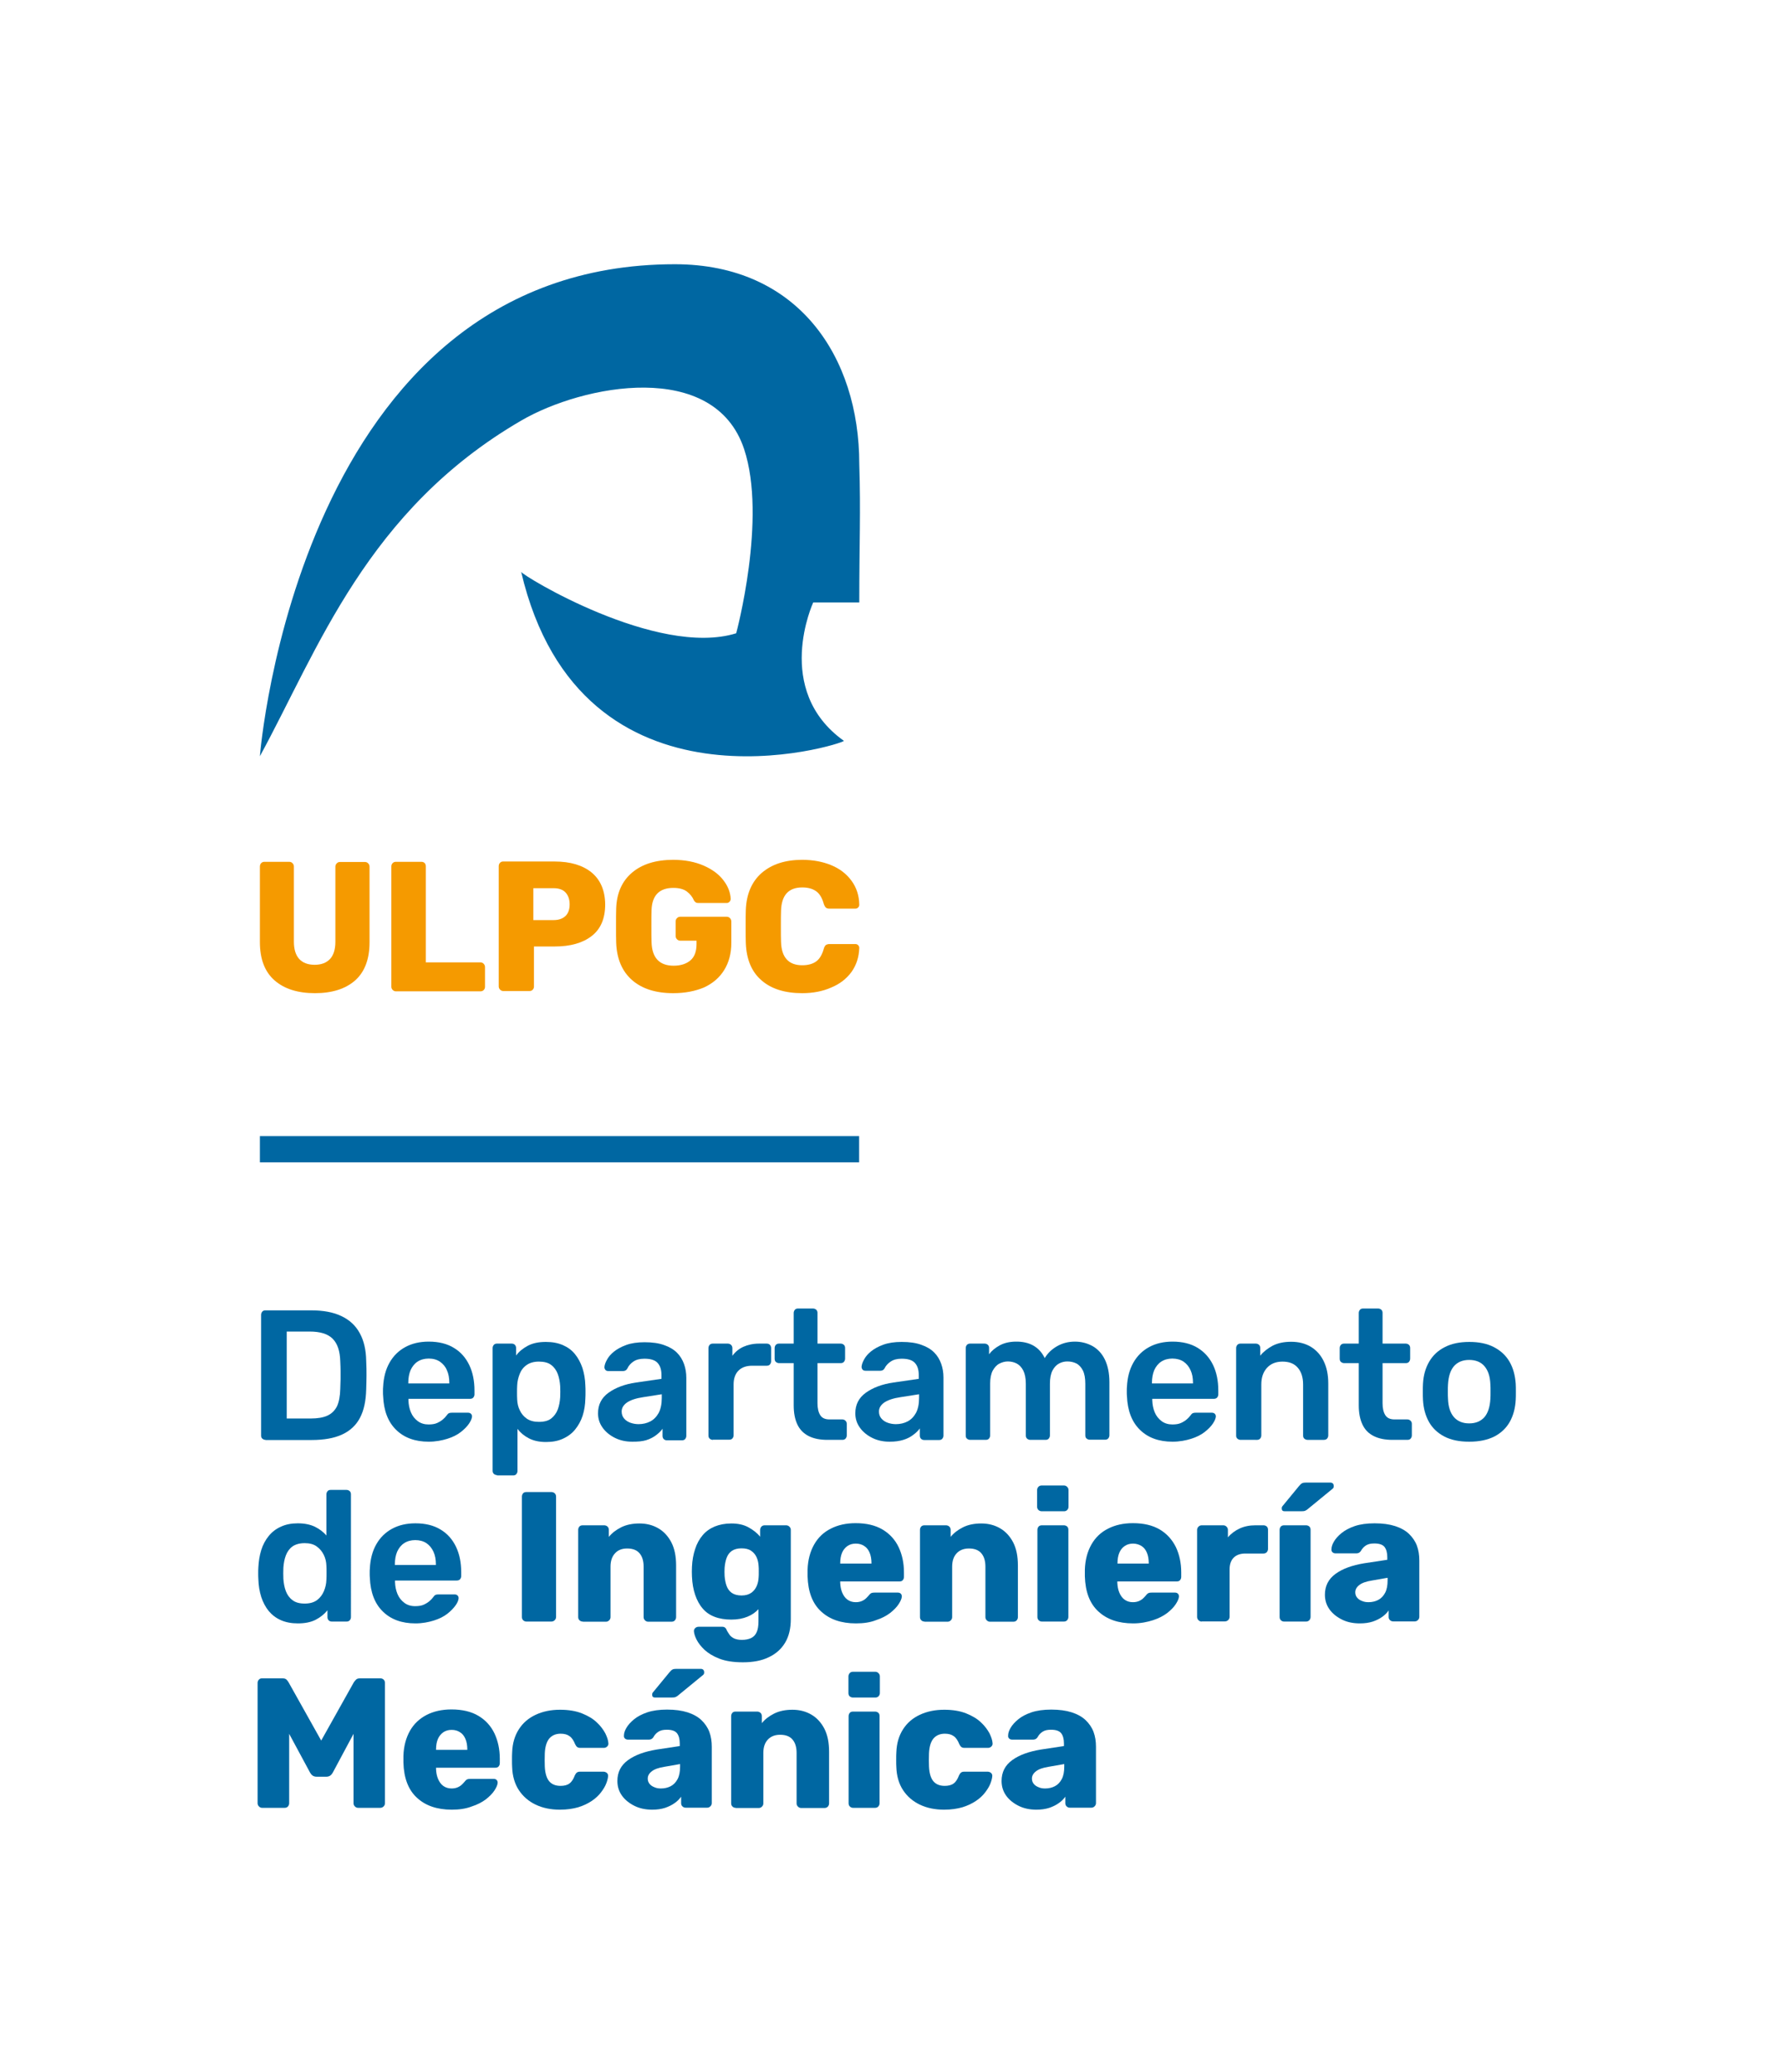 <?xml version="1.0" encoding="utf-8"?>
<!-- Generator: Adobe Illustrator 27.8.1, SVG Export Plug-In . SVG Version: 6.00 Build 0)  -->
<svg version="1.1" xmlns="http://www.w3.org/2000/svg" xmlns:xlink="http://www.w3.org/1999/xlink" x="0px" y="0px"
	 viewBox="0 0 116.84 135.81" style="enable-background:new 0 0 116.84 135.81;" xml:space="preserve">
<style type="text/css">
	.st0{fill:#0067A2;}
	.st1{display:none;}
	.st2{display:inline;fill-rule:evenodd;clip-rule:evenodd;fill:none;stroke:#000000;stroke-width:0.216;stroke-miterlimit:22.926;}
	.st3{display:inline;}
	.st4{fill:#DADADA;}
	.st5{fill:none;stroke:#C6C6C6;stroke-width:0.216;stroke-miterlimit:22.926;}
	.st6{fill:none;stroke:#B2B2B2;stroke-width:0.216;stroke-miterlimit:22.926;}
	.st7{fill:none;stroke:#009FE3;stroke-width:0.216;stroke-miterlimit:22.926;}
	.st8{fill:none;stroke:#EF7D00;stroke-width:0.216;stroke-miterlimit:22.926;}
	.st9{fill:none;stroke:#F59A00;stroke-width:0.216;stroke-miterlimit:22.926;}
	.st10{fill:none;stroke:#E30613;stroke-width:0.216;stroke-miterlimit:22.926;}
	.st11{fill:none;stroke:#009640;stroke-width:0.216;stroke-miterlimit:22.926;}
	
		.st12{display:inline;fill-rule:evenodd;clip-rule:evenodd;fill:none;stroke:#F59A00;stroke-width:0.216;stroke-miterlimit:22.926;}
	
		.st13{display:inline;fill-rule:evenodd;clip-rule:evenodd;fill:none;stroke:#C6C6C6;stroke-width:0.216;stroke-miterlimit:22.926;}
	
		.st14{display:inline;fill-rule:evenodd;clip-rule:evenodd;fill:none;stroke:#B2B2B2;stroke-width:0.216;stroke-miterlimit:22.926;}
	
		.st15{display:inline;fill-rule:evenodd;clip-rule:evenodd;fill:none;stroke:#E30613;stroke-width:0.216;stroke-miterlimit:22.926;}
	.st16{display:inline;fill:#DADADA;}
	.st17{display:inline;fill-rule:evenodd;clip-rule:evenodd;fill:#009640;}
	.st18{display:inline;fill:none;stroke:#F59A00;stroke-width:0.216;stroke-miterlimit:22.926;}
	.st19{display:inline;fill:none;stroke:#EF7D00;stroke-width:0.216;stroke-miterlimit:22.926;}
	.st20{display:inline;fill:none;stroke:#E30613;stroke-width:0.216;stroke-miterlimit:22.926;}
	
		.st21{display:inline;fill-rule:evenodd;clip-rule:evenodd;fill:none;stroke:#009FE3;stroke-width:0.216;stroke-miterlimit:22.926;}
	.st22{display:inline;fill-rule:evenodd;clip-rule:evenodd;fill:#F59A00;}
	.st23{display:inline;fill:none;stroke:#009FE3;stroke-width:0.216;stroke-miterlimit:22.926;}
	.st24{fill-rule:evenodd;clip-rule:evenodd;fill:none;stroke:#B2B2B2;stroke-width:0.216;stroke-miterlimit:22.926;}
	.st25{fill-rule:evenodd;clip-rule:evenodd;fill:none;stroke:#009FE3;stroke-width:0.216;stroke-miterlimit:22.926;}
	.st26{fill-rule:evenodd;clip-rule:evenodd;fill:#009640;}
	.st27{fill:#F59A00;}
	.st28{fill-rule:evenodd;clip-rule:evenodd;fill:#0067A2;}
	.st29{fill-rule:evenodd;clip-rule:evenodd;fill:#F59A00;}
	.st30{fill-rule:evenodd;clip-rule:evenodd;fill:#FFFFFF;}
	.st31{fill:#FFFFFF;}
</style>
<g id="Capa_3">
</g>
<g id="Capa_2" class="st1">
	<path class="st16" d="M89.1,53.04c0-1.1,0.28-1.96,0.84-2.57c0.56-0.61,1.41-0.91,2.54-0.91h4.95c0.09,0,0.16,0.03,0.22,0.08
		c0.06,0.05,0.08,0.12,0.08,0.21v1.12c0,0.09-0.03,0.16-0.08,0.22c-0.06,0.06-0.13,0.09-0.22,0.09h-4.95
		c-0.64,0-1.12,0.15-1.45,0.46c-0.32,0.3-0.49,0.74-0.49,1.3c0,0.56,0.16,0.99,0.49,1.3c0.32,0.3,0.81,0.46,1.45,0.46h4.95
		c0.09,0,0.16,0.03,0.22,0.09c0.06,0.06,0.08,0.13,0.08,0.22v1.12c0,0.09-0.03,0.16-0.08,0.21c-0.06,0.05-0.13,0.08-0.22,0.08h-4.95
		c-1.14,0-1.98-0.3-2.54-0.91C89.38,54.98,89.1,54.13,89.1,53.04z"/>
	<path class="st16" d="M97.75,53.04c0-1.1,0.28-1.96,0.84-2.57c0.56-0.61,1.41-0.91,2.54-0.91h4.95c0.09,0,0.16,0.03,0.22,0.08
		c0.06,0.05,0.09,0.12,0.09,0.21v1.12c0,0.09-0.03,0.16-0.09,0.22c-0.06,0.06-0.13,0.09-0.22,0.09h-4.95
		c-0.64,0-1.12,0.15-1.45,0.46c-0.32,0.3-0.49,0.74-0.49,1.3c0,0.56,0.16,0.99,0.49,1.3c0.32,0.3,0.81,0.46,1.45,0.46h4.95
		c0.09,0,0.16,0.03,0.22,0.09c0.06,0.06,0.09,0.13,0.09,0.22v1.12c0,0.09-0.03,0.16-0.09,0.21s-0.13,0.08-0.22,0.08h-4.95
		c-1.14,0-1.98-0.3-2.54-0.91C98.03,54.98,97.75,54.13,97.75,53.04z"/>
	<path class="st16" d="M89.1,68.54c0-1.1,0.28-1.96,0.84-2.57c0.56-0.61,1.41-0.91,2.54-0.91h4.95c0.09,0,0.16,0.03,0.22,0.08
		c0.06,0.05,0.09,0.12,0.09,0.21v1.12c0,0.09-0.03,0.16-0.09,0.22c-0.06,0.06-0.13,0.09-0.22,0.09h-4.95
		c-0.64,0-1.12,0.15-1.45,0.46c-0.32,0.3-0.49,0.74-0.49,1.3c0,0.56,0.16,0.99,0.49,1.3c0.32,0.3,0.81,0.46,1.45,0.46h4.95
		c0.09,0,0.16,0.03,0.22,0.09c0.06,0.06,0.09,0.13,0.09,0.22v1.12c0,0.09-0.03,0.16-0.09,0.21c-0.06,0.05-0.13,0.08-0.22,0.08h-4.95
		c-1.14,0-1.98-0.3-2.54-0.91C89.38,70.48,89.1,69.63,89.1,68.54z"/>
	<path class="st16" d="M97.75,68.54c0-1.1,0.28-1.96,0.84-2.57c0.56-0.61,1.41-0.91,2.54-0.91h4.95c0.09,0,0.16,0.03,0.22,0.08
		c0.06,0.05,0.09,0.12,0.09,0.21v1.12c0,0.09-0.03,0.16-0.09,0.22c-0.06,0.06-0.13,0.09-0.22,0.09h-4.95
		c-0.64,0-1.12,0.15-1.45,0.46c-0.32,0.3-0.49,0.74-0.49,1.3c0,0.56,0.16,0.99,0.49,1.3c0.32,0.3,0.81,0.46,1.45,0.46h4.95
		c0.09,0,0.16,0.03,0.22,0.09c0.06,0.06,0.09,0.13,0.09,0.22v1.12c0,0.09-0.03,0.16-0.09,0.21c-0.06,0.05-0.13,0.08-0.22,0.08h-4.95
		c-1.14,0-1.98-0.3-2.54-0.91C98.03,70.48,97.75,69.63,97.75,68.54z"/>
	<path class="st16" d="M89.1,75.45c0,1.1,0.28,1.96,0.84,2.57c0.56,0.61,1.41,0.91,2.54,0.91h4.95c0.09,0,0.16-0.03,0.22-0.08
		c0.06-0.05,0.08-0.12,0.08-0.21v-1.12c0-0.09-0.03-0.16-0.08-0.22c-0.06-0.06-0.13-0.09-0.22-0.09h-4.95
		c-0.64,0-1.12-0.15-1.45-0.46c-0.32-0.3-0.49-0.74-0.49-1.3c0-0.56,0.16-0.99,0.49-1.3c0.32-0.3,0.81-0.46,1.45-0.46h4.95
		c0.09,0,0.16-0.03,0.22-0.09c0.06-0.06,0.08-0.13,0.08-0.22v-1.12c0-0.09-0.03-0.16-0.08-0.21c-0.06-0.05-0.13-0.08-0.22-0.08
		h-4.95c-1.14,0-1.98,0.3-2.54,0.91C89.38,73.51,89.1,74.36,89.1,75.45z"/>
	<path class="st16" d="M97.75,75.45c0,1.1,0.28,1.96,0.84,2.57c0.56,0.61,1.41,0.91,2.54,0.91h4.95c0.09,0,0.16-0.03,0.22-0.08
		c0.06-0.05,0.09-0.12,0.09-0.21v-1.12c0-0.09-0.03-0.16-0.09-0.22c-0.06-0.06-0.13-0.09-0.22-0.09h-4.95
		c-0.64,0-1.12-0.15-1.45-0.46c-0.32-0.3-0.49-0.74-0.49-1.3c0-0.56,0.16-0.99,0.49-1.3c0.32-0.3,0.81-0.46,1.45-0.46h4.95
		c0.09,0,0.16-0.03,0.22-0.09c0.06-0.06,0.09-0.13,0.09-0.22v-1.12c0-0.09-0.03-0.16-0.09-0.21c-0.06-0.05-0.13-0.08-0.22-0.08
		h-4.95c-1.14,0-1.98,0.3-2.54,0.91C98.03,73.51,97.75,74.36,97.75,75.45z"/>
	<path class="st16" d="M89.1,82.41c0-1.1,0.28-1.96,0.84-2.57c0.56-0.61,1.41-0.91,2.54-0.91h4.95c0.09,0,0.16,0.03,0.22,0.08
		c0.06,0.05,0.08,0.12,0.08,0.21v1.12c0,0.09-0.03,0.16-0.08,0.22c-0.06,0.06-0.13,0.09-0.22,0.09h-4.95
		c-0.64,0-1.12,0.15-1.45,0.46c-0.32,0.3-0.49,0.74-0.49,1.3c0,0.56,0.16,0.99,0.49,1.3c0.32,0.3,0.81,0.46,1.45,0.46h4.95
		c0.09,0,0.16,0.03,0.22,0.09c0.06,0.06,0.08,0.13,0.08,0.22v1.12c0,0.09-0.03,0.16-0.08,0.21c-0.06,0.05-0.13,0.08-0.22,0.08h-4.95
		c-1.14,0-1.98-0.3-2.54-0.91C89.38,84.36,89.1,83.51,89.1,82.41z"/>
	<path class="st16" d="M97.75,82.41c0-1.1,0.28-1.96,0.84-2.57c0.56-0.61,1.41-0.91,2.54-0.91h4.95c0.09,0,0.16,0.03,0.22,0.08
		c0.06,0.05,0.09,0.12,0.09,0.21v1.12c0,0.09-0.03,0.16-0.09,0.22c-0.06,0.06-0.13,0.09-0.22,0.09h-4.95
		c-0.64,0-1.12,0.15-1.45,0.46c-0.32,0.3-0.49,0.74-0.49,1.3c0,0.56,0.16,0.99,0.49,1.3c0.32,0.3,0.81,0.46,1.45,0.46h4.95
		c0.09,0,0.16,0.03,0.22,0.09c0.06,0.06,0.09,0.13,0.09,0.22v1.12c0,0.09-0.03,0.16-0.09,0.21c-0.06,0.05-0.13,0.08-0.22,0.08h-4.95
		c-1.14,0-1.98-0.3-2.54-0.91C98.03,84.36,97.75,83.51,97.75,82.41z"/>
	<g class="st3">
		<path class="st4" d="M36.72,8.7c-1.1,0-1.95-0.28-2.56-0.84c-0.61-0.56-0.91-1.4-0.91-2.54V0.38c0-0.09,0.03-0.16,0.08-0.22
			c0.05-0.06,0.12-0.09,0.21-0.09h1.12c0.09,0,0.16,0.03,0.22,0.09c0.06,0.06,0.08,0.13,0.08,0.22v4.94c0,0.64,0.15,1.12,0.46,1.44
			c0.3,0.32,0.73,0.49,1.29,0.49c0.56,0,0.99-0.16,1.29-0.49s0.46-0.81,0.46-1.44V0.38c0-0.09,0.03-0.16,0.08-0.22
			c0.06-0.06,0.13-0.09,0.22-0.09h1.12c0.09,0,0.16,0.03,0.21,0.09c0.05,0.06,0.08,0.13,0.08,0.22v4.94c0,1.13-0.3,1.98-0.9,2.54
			C38.66,8.42,37.82,8.7,36.72,8.7z"/>
		<path class="st4" d="M36.72,8.7c-1.1,0-1.95,0.28-2.56,0.84c-0.61,0.56-0.91,1.4-0.91,2.54v4.94c0,0.09,0.03,0.16,0.08,0.22
			c0.05,0.06,0.12,0.08,0.21,0.08h1.12c0.09,0,0.16-0.03,0.22-0.08c0.06-0.06,0.08-0.13,0.08-0.22v-4.94c0-0.64,0.15-1.12,0.46-1.44
			c0.3-0.32,0.73-0.49,1.29-0.49c0.56,0,0.99,0.16,1.29,0.49s0.46,0.81,0.46,1.44v4.94c0,0.09,0.03,0.16,0.08,0.22
			c0.06,0.06,0.13,0.08,0.22,0.08h1.12c0.09,0,0.16-0.03,0.21-0.08c0.05-0.06,0.08-0.13,0.08-0.22v-4.94c0-1.13-0.3-1.98-0.9-2.54
			C38.66,8.98,37.82,8.7,36.72,8.7z"/>
	</g>
	<line class="st18" x1="-0.34" y1="101.41" x2="176.05" y2="101.41"/>
	<line class="st18" x1="-0.34" y1="94.47" x2="106.39" y2="94.47"/>
	<g class="st3">
		<line class="st9" x1="-0.34" y1="71.99" x2="176.05" y2="71.99"/>
		<line class="st9" x1="-0.34" y1="65.06" x2="176.05" y2="65.06"/>
		<line class="st9" x1="-0.34" y1="49.56" x2="176.05" y2="49.56"/>
		<line class="st9" x1="-0.34" y1="56.49" x2="176.05" y2="56.49"/>
		<line class="st9" x1="-0.34" y1="78.93" x2="176.05" y2="78.93"/>
		<line class="st10" x1="-0.34" y1="85.87" x2="176.05" y2="85.87"/>
		<line class="st8" x1="-0.34" y1="17.43" x2="176.05" y2="17.43"/>
		<line class="st8" x1="-0.34" y1="0.08" x2="176.05" y2="0.08"/>
	</g>
	<line class="st20" x1="-0.34" y1="106.36" x2="176.05" y2="106.36"/>
	<line class="st23" x1="-0.34" y1="113.3" x2="176.05" y2="113.3"/>
	<line class="st23" x1="-0.34" y1="113.35" x2="176.15" y2="113.35"/>
	<line class="st23" x1="-0.34" y1="113.34" x2="176.15" y2="113.34"/>
	<line class="st18" x1="-0.34" y1="113.3" x2="176.15" y2="113.3"/>
	<line class="st18" x1="-0.34" y1="109.83" x2="176.15" y2="109.83"/>
	<line class="st18" x1="-0.31" y1="125.06" x2="176.18" y2="125.06"/>
	<line class="st20" x1="-0.31" y1="118.12" x2="176.18" y2="118.12"/>
	<line class="st18" x1="-0.31" y1="121.59" x2="176.18" y2="121.59"/>
	<line class="st18" x1="-0.33" y1="133.64" x2="176.16" y2="133.64"/>
	<g class="st3">
		<path class="st4" d="M-0.34,68.51c0,1.1,0.28,1.96,0.84,2.57c0.56,0.61,1.41,0.91,2.54,0.91H8c0.09,0,0.16-0.03,0.22-0.08
			c0.06-0.05,0.09-0.12,0.09-0.21v-1.12c0-0.09-0.03-0.16-0.09-0.22C8.16,70.31,8.09,70.28,8,70.28H3.04
			c-0.64,0-1.12-0.15-1.45-0.46c-0.32-0.3-0.49-0.74-0.49-1.3c0-0.56,0.16-0.99,0.49-1.3c0.32-0.3,0.81-0.46,1.45-0.46H8
			c0.09,0,0.16-0.03,0.22-0.08c0.06-0.06,0.09-0.13,0.09-0.22v-1.12c0-0.09-0.03-0.16-0.09-0.21C8.16,65.08,8.09,65.06,8,65.06H3.04
			c-1.14,0-1.98,0.3-2.54,0.91C-0.06,66.57-0.34,67.42-0.34,68.51z"/>
		<path class="st4" d="M8.4,68.51c0,1.1,0.28,1.96,0.84,2.57c0.56,0.61,1.41,0.91,2.54,0.91h4.95c0.09,0,0.16-0.03,0.22-0.08
			c0.06-0.05,0.08-0.12,0.08-0.21v-1.12c0-0.09-0.03-0.16-0.08-0.22c-0.06-0.06-0.13-0.09-0.22-0.09h-4.95
			c-0.64,0-1.12-0.15-1.45-0.46c-0.32-0.3-0.49-0.74-0.49-1.3c0-0.56,0.16-0.99,0.49-1.3c0.32-0.3,0.81-0.46,1.45-0.46h4.95
			c0.09,0,0.16-0.03,0.22-0.08c0.06-0.06,0.08-0.13,0.08-0.22v-1.12c0-0.09-0.03-0.16-0.08-0.21c-0.06-0.05-0.13-0.08-0.22-0.08
			h-4.95c-1.14,0-1.98,0.3-2.54,0.91C8.68,66.57,8.4,67.42,8.4,68.51z"/>
		<path class="st4" d="M8.4,75.48c0-1.1,0.28-1.96,0.84-2.57c0.56-0.61,1.41-0.91,2.54-0.91h4.95c0.09,0,0.16,0.03,0.22,0.08
			c0.06,0.05,0.08,0.12,0.08,0.21v1.12c0,0.09-0.03,0.16-0.08,0.22c-0.06,0.06-0.13,0.08-0.22,0.08h-4.95
			c-0.64,0-1.12,0.15-1.45,0.46c-0.32,0.3-0.49,0.74-0.49,1.3c0,0.56,0.16,0.99,0.49,1.3c0.32,0.3,0.81,0.46,1.45,0.46h4.95
			c0.09,0,0.16,0.03,0.22,0.09c0.06,0.06,0.08,0.13,0.08,0.22v1.12c0,0.09-0.03,0.16-0.08,0.21c-0.06,0.05-0.13,0.08-0.22,0.08
			h-4.95c-1.14,0-1.98-0.3-2.54-0.91C8.68,77.42,8.4,76.57,8.4,75.48z"/>
		<path class="st4" d="M-0.34,75.48c0-1.1,0.28-1.96,0.84-2.57c0.56-0.61,1.41-0.91,2.54-0.91H8c0.09,0,0.16,0.03,0.22,0.08
			c0.06,0.05,0.09,0.12,0.09,0.21v1.12c0,0.09-0.03,0.16-0.09,0.22C8.16,73.68,8.09,73.71,8,73.71H3.04c-0.64,0-1.12,0.15-1.45,0.46
			c-0.32,0.3-0.49,0.74-0.49,1.3c0,0.56,0.16,0.99,0.49,1.3c0.32,0.3,0.81,0.46,1.45,0.46H8c0.09,0,0.16,0.03,0.22,0.09
			c0.06,0.06,0.09,0.13,0.09,0.22v1.12c0,0.09-0.03,0.16-0.09,0.21C8.16,78.91,8.09,78.93,8,78.93H3.04c-1.14,0-1.98-0.3-2.54-0.91
			C-0.06,77.42-0.34,76.57-0.34,75.48z"/>
		<line class="st6" x1="17.04" y1="0.08" x2="17.04" y2="204.21"/>
		<line class="st6" x1="8.4" y1="0.08" x2="8.4" y2="204.21"/>
		<path class="st4" d="M8.4,82.39c0,1.1,0.28,1.96,0.84,2.57c0.56,0.61,1.41,0.91,2.54,0.91h4.95c0.09,0,0.16-0.03,0.22-0.08
			c0.06-0.05,0.08-0.12,0.08-0.21v-1.12c0-0.09-0.03-0.16-0.08-0.22c-0.06-0.06-0.13-0.09-0.22-0.09h-4.95
			c-0.64,0-1.12-0.15-1.45-0.46c-0.32-0.3-0.49-0.74-0.49-1.3c0-0.56,0.16-0.99,0.49-1.3c0.32-0.3,0.81-0.46,1.45-0.46h4.95
			c0.09,0,0.16-0.03,0.22-0.09c0.06-0.06,0.08-0.13,0.08-0.22v-1.12c0-0.09-0.03-0.16-0.08-0.21c-0.06-0.05-0.13-0.08-0.22-0.08
			h-4.95c-1.14,0-1.98,0.3-2.54,0.91C8.68,80.44,8.4,81.29,8.4,82.39z"/>
		<path class="st4" d="M-0.34,82.39c0,1.1,0.28,1.96,0.84,2.57c0.56,0.61,1.41,0.91,2.54,0.91H8c0.09,0,0.16-0.03,0.22-0.08
			c0.06-0.05,0.09-0.12,0.09-0.21v-1.12c0-0.09-0.03-0.16-0.09-0.22C8.16,84.18,8.09,84.15,8,84.15H3.04C2.4,84.15,1.92,84,1.6,83.7
			c-0.32-0.3-0.49-0.74-0.49-1.3c0-0.56,0.16-0.99,0.49-1.3c0.32-0.3,0.81-0.46,1.45-0.46H8c0.09,0,0.16-0.03,0.22-0.09
			c0.06-0.06,0.09-0.13,0.09-0.22v-1.12c0-0.09-0.03-0.16-0.09-0.21C8.16,78.96,8.09,78.93,8,78.93H3.04c-1.14,0-1.98,0.3-2.54,0.91
			C-0.06,80.44-0.34,81.29-0.34,82.39z"/>
		<path class="st4" d="M8.4,97.93c0,1.1,0.28,1.96,0.84,2.57c0.56,0.61,1.41,0.91,2.54,0.91h4.95c0.09,0,0.16-0.03,0.22-0.08
			c0.06-0.05,0.08-0.12,0.08-0.21V100c0-0.09-0.03-0.16-0.08-0.22c-0.06-0.06-0.13-0.09-0.22-0.09h-4.95
			c-0.64,0-1.12-0.15-1.45-0.46c-0.32-0.3-0.49-0.74-0.49-1.3c0-0.56,0.16-0.99,0.49-1.3c0.32-0.3,0.81-0.46,1.45-0.46h4.95
			c0.09,0,0.16-0.03,0.22-0.09c0.06-0.06,0.08-0.13,0.08-0.22v-1.12c0-0.09-0.03-0.16-0.08-0.21c-0.06-0.05-0.13-0.08-0.22-0.08
			h-4.95c-1.14,0-1.98,0.3-2.54,0.91C8.68,95.98,8.4,96.83,8.4,97.93z"/>
		<path class="st4" d="M-0.34,97.93c0,1.1,0.28,1.96,0.84,2.57c0.56,0.61,1.41,0.91,2.54,0.91H8c0.09,0,0.16-0.03,0.22-0.08
			c0.06-0.05,0.09-0.12,0.09-0.21V100c0-0.09-0.03-0.16-0.09-0.22C8.16,99.72,8.09,99.7,8,99.7H3.04c-0.64,0-1.12-0.15-1.45-0.46
			c-0.32-0.3-0.49-0.74-0.49-1.3c0-0.56,0.16-0.99,0.49-1.3c0.32-0.3,0.81-0.46,1.45-0.46H8c0.09,0,0.16-0.03,0.22-0.09
			c0.06-0.06,0.09-0.13,0.09-0.22v-1.12c0-0.09-0.03-0.16-0.09-0.21C8.16,94.5,8.09,94.47,8,94.47H3.04c-1.14,0-1.98,0.3-2.54,0.91
			C-0.06,95.98-0.34,96.83-0.34,97.93z"/>
		<path class="st4" d="M8.4,109.82c0,1.1,0.28,1.96,0.84,2.57c0.56,0.61,1.41,0.91,2.54,0.91h4.95c0.09,0,0.16-0.03,0.22-0.08
			c0.06-0.05,0.09-0.12,0.09-0.21v-1.12c0-0.09-0.03-0.16-0.09-0.22c-0.06-0.06-0.13-0.08-0.22-0.08h-4.95
			c-0.64,0-1.12-0.15-1.45-0.46c-0.32-0.3-0.49-0.74-0.49-1.3c0-0.56,0.16-0.99,0.49-1.3c0.32-0.3,0.81-0.46,1.45-0.46h4.95
			c0.09,0,0.16-0.03,0.22-0.09c0.06-0.06,0.09-0.13,0.09-0.22v-1.12c0-0.09-0.03-0.16-0.09-0.21c-0.06-0.05-0.13-0.08-0.22-0.08
			h-4.95c-1.14,0-1.98,0.3-2.54,0.91C8.68,107.87,8.4,108.72,8.4,109.82z"/>
		<path class="st4" d="M-0.34,109.82c0,1.1,0.28,1.96,0.84,2.57c0.56,0.61,1.41,0.91,2.54,0.91H8c0.09,0,0.16-0.03,0.22-0.08
			c0.06-0.05,0.09-0.12,0.09-0.21v-1.12c0-0.09-0.03-0.16-0.09-0.22c-0.06-0.06-0.13-0.08-0.22-0.08H3.04
			c-0.64,0-1.12-0.15-1.45-0.46c-0.32-0.3-0.49-0.74-0.49-1.3c0-0.56,0.16-0.99,0.49-1.3c0.32-0.3,0.81-0.46,1.45-0.46H8
			c0.09,0,0.16-0.03,0.22-0.09c0.06-0.06,0.09-0.13,0.09-0.22v-1.12c0-0.09-0.03-0.16-0.09-0.21c-0.06-0.05-0.13-0.08-0.22-0.08
			H3.04c-1.14,0-1.98,0.3-2.54,0.91C-0.06,107.87-0.34,108.72-0.34,109.82z"/>
		<g>
			<path class="st4" d="M-0.34,53.04c0-1.1,0.28-1.96,0.85-2.57c0.57-0.61,1.42-0.91,2.57-0.91H8.1c0.09,0,0.16,0.03,0.22,0.08
				c0.06,0.05,0.09,0.12,0.09,0.21v1.12c0,0.09-0.03,0.16-0.09,0.22c-0.06,0.06-0.13,0.09-0.22,0.09H3.08
				c-0.65,0-1.14,0.15-1.47,0.46c-0.33,0.3-0.49,0.74-0.49,1.3c0,0.56,0.16,0.99,0.49,1.3c0.33,0.3,0.82,0.46,1.47,0.46H8.1
				c0.09,0,0.16,0.03,0.22,0.09c0.06,0.06,0.09,0.13,0.09,0.22v1.12c0,0.09-0.03,0.16-0.09,0.21c-0.06,0.05-0.13,0.08-0.22,0.08
				H3.08c-1.15,0-2.01-0.3-2.57-0.91C-0.06,54.98-0.34,54.13-0.34,53.04z"/>
			<path class="st4" d="M8.4,53.04c0-1.1,0.28-1.96,0.85-2.57c0.57-0.61,1.42-0.91,2.57-0.91h5.01c0.09,0,0.16,0.03,0.22,0.08
				c0.06,0.05,0.09,0.12,0.09,0.21v1.12c0,0.09-0.03,0.16-0.09,0.22c-0.06,0.06-0.13,0.09-0.22,0.09h-5.01
				c-0.65,0-1.14,0.15-1.47,0.46c-0.33,0.3-0.49,0.74-0.49,1.3c0,0.56,0.16,0.99,0.49,1.3c0.33,0.3,0.82,0.46,1.47,0.46h5.01
				c0.09,0,0.16,0.03,0.22,0.09c0.06,0.06,0.09,0.13,0.09,0.22v1.12c0,0.09-0.03,0.16-0.09,0.21c-0.06,0.05-0.13,0.08-0.22,0.08
				h-5.01c-1.15,0-2.01-0.3-2.57-0.91C8.69,54.98,8.4,54.13,8.4,53.04z"/>
			<rect x="11.83" y="49.55" class="st26" width="3.48" height="1.72"/>
		</g>
		<path class="st4" d="M8.4,109.82c0,1.1,0.28,1.96,0.84,2.57c0.56,0.61,1.41,0.91,2.54,0.91h4.95c0.09,0,0.16-0.03,0.22-0.08
			c0.06-0.05,0.09-0.12,0.09-0.21v-1.12c0-0.09-0.03-0.16-0.09-0.22c-0.06-0.06-0.13-0.08-0.22-0.08h-4.95
			c-0.64,0-1.12-0.15-1.45-0.46c-0.32-0.3-0.49-0.74-0.49-1.3c0-0.56,0.16-0.99,0.49-1.3c0.32-0.3,0.81-0.46,1.45-0.46h4.95
			c0.09,0,0.16-0.03,0.22-0.09c0.06-0.06,0.09-0.13,0.09-0.22v-1.12c0-0.09-0.03-0.16-0.09-0.21c-0.06-0.05-0.13-0.08-0.22-0.08
			h-4.95c-1.14,0-1.98,0.3-2.54,0.91C8.68,107.87,8.4,108.72,8.4,109.82z"/>
		<path class="st4" d="M-0.34,109.82c0,1.1,0.28,1.96,0.84,2.57c0.56,0.61,1.41,0.91,2.54,0.91H8c0.09,0,0.16-0.03,0.22-0.08
			c0.06-0.05,0.09-0.12,0.09-0.21v-1.12c0-0.09-0.03-0.16-0.09-0.22c-0.06-0.06-0.13-0.08-0.22-0.08H3.04
			c-0.64,0-1.12-0.15-1.45-0.46c-0.32-0.3-0.49-0.74-0.49-1.3c0-0.56,0.16-0.99,0.49-1.3c0.32-0.3,0.81-0.46,1.45-0.46H8
			c0.09,0,0.16-0.03,0.22-0.09c0.06-0.06,0.09-0.13,0.09-0.22v-1.12c0-0.09-0.03-0.16-0.09-0.21c-0.06-0.05-0.13-0.08-0.22-0.08
			H3.04c-1.14,0-1.98,0.3-2.54,0.91C-0.06,107.87-0.34,108.72-0.34,109.82z"/>
		<path class="st4" d="M8.42,121.58c0,1.1,0.28,1.96,0.84,2.57c0.56,0.61,1.41,0.91,2.54,0.91h4.95c0.09,0,0.16-0.03,0.22-0.08
			c0.06-0.05,0.09-0.12,0.09-0.21v-1.12c0-0.09-0.03-0.16-0.09-0.22c-0.06-0.06-0.13-0.08-0.22-0.08H11.8
			c-0.64,0-1.12-0.15-1.45-0.46c-0.32-0.3-0.49-0.74-0.49-1.3c0-0.56,0.16-0.99,0.49-1.3c0.32-0.3,0.81-0.46,1.45-0.46h4.95
			c0.09,0,0.16-0.03,0.22-0.09c0.06-0.06,0.09-0.13,0.09-0.22v-1.12c0-0.09-0.03-0.16-0.09-0.21c-0.06-0.05-0.13-0.08-0.22-0.08
			H11.8c-1.14,0-1.98,0.3-2.54,0.91C8.7,119.63,8.42,120.48,8.42,121.58z"/>
		<path class="st4" d="M-0.32,121.58c0,1.1,0.28,1.96,0.84,2.57c0.56,0.61,1.41,0.91,2.54,0.91h4.95c0.09,0,0.16-0.03,0.22-0.08
			c0.06-0.05,0.09-0.12,0.09-0.21v-1.12c0-0.09-0.03-0.16-0.09-0.22c-0.06-0.06-0.13-0.08-0.22-0.08H3.06
			c-0.64,0-1.12-0.15-1.45-0.46c-0.32-0.3-0.49-0.74-0.49-1.3c0-0.56,0.16-0.99,0.49-1.3c0.32-0.3,0.81-0.46,1.45-0.46h4.95
			c0.09,0,0.16-0.03,0.22-0.09c0.06-0.06,0.09-0.13,0.09-0.22v-1.12c0-0.09-0.03-0.16-0.09-0.21c-0.06-0.05-0.13-0.08-0.22-0.08
			H3.06c-1.14,0-1.98,0.3-2.54,0.91C-0.04,119.63-0.32,120.48-0.32,121.58z"/>
		<path class="st4" d="M8.41,130.16c0,1.1,0.28,1.96,0.84,2.57c0.56,0.61,1.41,0.91,2.54,0.91h4.95c0.09,0,0.16-0.03,0.22-0.08
			c0.06-0.05,0.09-0.12,0.09-0.21v-1.12c0-0.09-0.03-0.16-0.09-0.22c-0.06-0.06-0.13-0.08-0.22-0.08h-4.95
			c-0.64,0-1.12-0.15-1.45-0.46c-0.32-0.3-0.49-0.74-0.49-1.3c0-0.56,0.16-0.99,0.49-1.3c0.32-0.3,0.81-0.46,1.45-0.46h4.95
			c0.09,0,0.16-0.03,0.22-0.09c0.06-0.06,0.09-0.13,0.09-0.22v-1.12c0-0.09-0.03-0.16-0.09-0.21c-0.06-0.05-0.13-0.08-0.22-0.08
			h-4.95c-1.14,0-1.98,0.3-2.54,0.91C8.69,128.21,8.41,129.06,8.41,130.16z"/>
		<path class="st4" d="M-0.33,130.16c0,1.1,0.28,1.96,0.84,2.57c0.56,0.61,1.41,0.91,2.54,0.91H8c0.09,0,0.16-0.03,0.22-0.08
			c0.06-0.05,0.09-0.12,0.09-0.21v-1.12c0-0.09-0.03-0.16-0.09-0.22c-0.06-0.06-0.13-0.08-0.22-0.08H3.05
			c-0.64,0-1.12-0.15-1.45-0.46c-0.32-0.3-0.49-0.74-0.49-1.3c0-0.56,0.16-0.99,0.49-1.3c0.32-0.3,0.81-0.46,1.45-0.46H8
			c0.09,0,0.16-0.03,0.22-0.09c0.06-0.06,0.09-0.13,0.09-0.22v-1.12c0-0.09-0.03-0.16-0.09-0.21c-0.06-0.05-0.13-0.08-0.22-0.08
			H3.05c-1.14,0-1.98,0.3-2.54,0.91C-0.05,128.21-0.33,129.06-0.33,130.16z"/>
	</g>
	<line class="st20" x1="-0.33" y1="126.7" x2="176.16" y2="126.7"/>
	<line class="st18" x1="-0.33" y1="130.17" x2="176.16" y2="130.17"/>
	<g class="st3">
		<line class="st6" x1="108.01" y1="0.23" x2="108.01" y2="205.96"/>
		<line class="st6" x1="99.37" y1="0.23" x2="99.37" y2="205.96"/>
		<line class="st6" x1="116.65" y1="0.23" x2="116.65" y2="206.35"/>
		<path class="st4" d="M108.09,109.97c0,1.1,0.28,1.96,0.84,2.57c0.56,0.61,1.41,0.91,2.54,0.91h4.95c0.09,0,0.16-0.03,0.22-0.08
			c0.06-0.05,0.08-0.12,0.08-0.21v-1.12c0-0.09-0.03-0.16-0.08-0.22c-0.06-0.06-0.13-0.08-0.22-0.08h-4.95
			c-0.64,0-1.12-0.15-1.45-0.46c-0.32-0.3-0.49-0.74-0.49-1.3c0-0.56,0.16-0.99,0.49-1.3c0.32-0.3,0.81-0.46,1.45-0.46h4.95
			c0.09,0,0.16-0.03,0.22-0.09c0.06-0.06,0.08-0.13,0.08-0.22v-1.12c0-0.09-0.03-0.16-0.08-0.21c-0.06-0.05-0.13-0.08-0.22-0.08
			h-4.95c-1.14,0-1.98,0.3-2.54,0.91C108.37,108.02,108.09,108.87,108.09,109.97z"/>
		<path class="st4" d="M99.35,109.97c0,1.1,0.28,1.96,0.84,2.57c0.56,0.61,1.41,0.91,2.54,0.91h4.95c0.09,0,0.16-0.03,0.22-0.08
			c0.06-0.05,0.09-0.12,0.09-0.21v-1.12c0-0.09-0.03-0.16-0.09-0.22c-0.06-0.06-0.13-0.08-0.22-0.08h-4.95
			c-0.64,0-1.12-0.15-1.45-0.46c-0.32-0.3-0.49-0.74-0.49-1.3c0-0.56,0.16-0.99,0.49-1.3c0.32-0.3,0.81-0.46,1.45-0.46h4.95
			c0.09,0,0.16-0.03,0.22-0.09c0.06-0.06,0.09-0.13,0.09-0.22v-1.12c0-0.09-0.03-0.16-0.09-0.21c-0.06-0.05-0.13-0.08-0.22-0.08
			h-4.95c-1.14,0-1.98,0.3-2.54,0.91C99.63,108.02,99.35,108.87,99.35,109.97z"/>
		<path class="st4" d="M108.11,121.72c0,1.1,0.28,1.96,0.84,2.57c0.56,0.61,1.41,0.91,2.54,0.91h4.95c0.09,0,0.16-0.03,0.22-0.08
			c0.06-0.05,0.08-0.12,0.08-0.21v-1.12c0-0.09-0.03-0.16-0.08-0.22c-0.06-0.06-0.13-0.08-0.22-0.08h-4.95
			c-0.64,0-1.12-0.15-1.45-0.46c-0.32-0.3-0.49-0.74-0.49-1.3c0-0.56,0.16-0.99,0.49-1.3c0.32-0.3,0.81-0.46,1.45-0.46h4.95
			c0.09,0,0.16-0.03,0.22-0.09c0.06-0.06,0.08-0.13,0.08-0.22v-1.12c0-0.09-0.03-0.16-0.08-0.21c-0.06-0.05-0.13-0.08-0.22-0.08
			h-4.95c-1.14,0-1.98,0.3-2.54,0.91C108.39,119.78,108.11,120.63,108.11,121.72z"/>
		<path class="st4" d="M99.36,121.72c0,1.1,0.28,1.96,0.84,2.57c0.56,0.61,1.41,0.91,2.54,0.91h4.95c0.09,0,0.16-0.03,0.22-0.08
			c0.06-0.05,0.09-0.12,0.09-0.21v-1.12c0-0.09-0.03-0.16-0.09-0.22c-0.06-0.06-0.13-0.08-0.22-0.08h-4.95
			c-0.64,0-1.12-0.15-1.45-0.46c-0.32-0.3-0.49-0.74-0.49-1.3c0-0.56,0.16-0.99,0.49-1.3c0.32-0.3,0.81-0.46,1.45-0.46h4.95
			c0.09,0,0.16-0.03,0.22-0.09c0.06-0.06,0.09-0.13,0.09-0.22v-1.12c0-0.09-0.03-0.16-0.09-0.21c-0.06-0.05-0.13-0.08-0.22-0.08
			h-4.95c-1.14,0-1.98,0.3-2.54,0.91C99.64,119.78,99.36,120.63,99.36,121.72z"/>
		<path class="st4" d="M108.09,130.31c0,1.1,0.28,1.96,0.84,2.57c0.56,0.61,1.41,0.91,2.54,0.91h4.95c0.09,0,0.16-0.03,0.22-0.08
			c0.06-0.05,0.08-0.12,0.08-0.21v-1.12c0-0.09-0.03-0.16-0.08-0.22c-0.06-0.06-0.13-0.09-0.22-0.09h-4.95
			c-0.64,0-1.12-0.15-1.45-0.46c-0.32-0.3-0.49-0.74-0.49-1.3c0-0.56,0.16-0.99,0.49-1.3c0.32-0.3,0.81-0.46,1.45-0.46h4.95
			c0.09,0,0.16-0.03,0.22-0.09c0.06-0.06,0.08-0.13,0.08-0.22v-1.12c0-0.09-0.03-0.16-0.08-0.21c-0.06-0.05-0.13-0.08-0.22-0.08
			h-4.95c-1.14,0-1.98,0.3-2.54,0.91C108.37,128.36,108.09,129.21,108.09,130.31z"/>
		<path class="st4" d="M99.35,130.31c0,1.1,0.28,1.96,0.84,2.57c0.56,0.61,1.41,0.91,2.54,0.91h4.95c0.09,0,0.16-0.03,0.22-0.08
			c0.06-0.05,0.09-0.12,0.09-0.21v-1.12c0-0.09-0.03-0.16-0.09-0.22c-0.06-0.06-0.13-0.09-0.22-0.09h-4.95
			c-0.64,0-1.12-0.15-1.45-0.46c-0.32-0.3-0.49-0.74-0.49-1.3c0-0.56,0.16-0.99,0.49-1.3c0.32-0.3,0.81-0.46,1.45-0.46h4.95
			c0.09,0,0.16-0.03,0.22-0.09c0.06-0.06,0.09-0.13,0.09-0.22v-1.12c0-0.09-0.03-0.16-0.09-0.21c-0.06-0.05-0.13-0.08-0.22-0.08
			h-4.95c-1.14,0-1.98,0.3-2.54,0.91C99.63,128.36,99.35,129.21,99.35,130.31z"/>
	</g>
</g>
<g id="Capa_1">
	<g>
		<path class="st0" d="M44.25,17.32c8.06,0,12.09,6.04,12.09,13.1c0.1,3.22,0,5.05,0,9.07c-1.2,0-3.02,0-3.02,0
			s-2.66,5.74,2.01,9.07c0,0.2-17.23,5.68-21.16-11.08c0,0.2,8.91,5.64,14.1,4.03c0,0,2.03-7.52,0.52-12.07
			c-1.95-5.89-10.55-4.24-14.62-1.87c-10.11,5.88-13.31,14.99-17.13,22C17.04,49.56,19.55,17.32,44.25,17.32z"/>
	</g>
	<g>
		<path class="st27" d="M20.65,65.1c-1.13,0-2.01-0.28-2.65-0.84c-0.64-0.56-0.96-1.4-0.96-2.51v-4.95c0-0.09,0.03-0.16,0.08-0.22
			c0.06-0.06,0.13-0.09,0.21-0.09h1.63c0.09,0,0.16,0.03,0.22,0.09c0.06,0.06,0.09,0.14,0.09,0.22v4.93c0,0.5,0.12,0.88,0.35,1.13
			c0.23,0.25,0.57,0.38,1.01,0.38c0.44,0,0.77-0.13,1.01-0.38c0.23-0.25,0.35-0.63,0.35-1.12v-4.93c0-0.09,0.03-0.16,0.09-0.22
			c0.06-0.06,0.13-0.09,0.22-0.09h1.62c0.09,0,0.16,0.03,0.22,0.09c0.06,0.06,0.09,0.14,0.09,0.22v4.95c0,1.12-0.32,1.95-0.95,2.51
			C22.65,64.82,21.77,65.1,20.65,65.1L20.65,65.1z"/>
	</g>
	<g>
		<path class="st27" d="M25.96,64.98c-0.08,0-0.15-0.03-0.21-0.09c-0.06-0.06-0.09-0.13-0.09-0.21v-7.89c0-0.09,0.03-0.16,0.09-0.22
			c0.06-0.06,0.13-0.08,0.21-0.08h1.67c0.09,0,0.16,0.03,0.21,0.08c0.06,0.06,0.08,0.13,0.08,0.22v6.29h3.57
			c0.09,0,0.16,0.03,0.22,0.09s0.09,0.14,0.09,0.22v1.29c0,0.09-0.03,0.16-0.09,0.22c-0.06,0.06-0.13,0.08-0.22,0.08H25.96
			L25.96,64.98z"/>
	</g>
	<g>
		<path class="st27" d="M38.79,57.19c-0.59-0.48-1.4-0.72-2.43-0.72h-3.37c-0.09,0-0.16,0.03-0.21,0.09
			c-0.06,0.06-0.08,0.14-0.08,0.22v7.88c0,0.08,0.03,0.15,0.09,0.21c0.06,0.06,0.13,0.09,0.21,0.09h1.72c0.09,0,0.16-0.03,0.21-0.09
			c0.06-0.06,0.08-0.13,0.08-0.21v-2.62h1.36c1.03,0,1.84-0.23,2.43-0.69c0.59-0.46,0.88-1.15,0.88-2.07
			C39.67,58.37,39.37,57.67,38.79,57.19z M37.07,60.05c-0.19,0.17-0.44,0.26-0.77,0.26h-1.33v-2.09h1.33c0.36,0,0.62,0.1,0.79,0.29
			c0.17,0.19,0.26,0.45,0.26,0.77C37.35,59.62,37.25,59.88,37.07,60.05z"/>
	</g>
	<g>
		<path class="st27" d="M44.14,65.1c-1.15,0-2.05-0.29-2.7-0.86c-0.65-0.57-1-1.39-1.04-2.45c-0.01-0.23-0.01-0.59-0.01-1.1
			c0-0.51,0-0.88,0.01-1.12c0.03-1.02,0.38-1.81,1.04-2.37c0.66-0.56,1.56-0.84,2.7-0.84c0.76,0,1.43,0.13,2,0.38
			c0.57,0.25,1,0.57,1.3,0.97c0.3,0.39,0.45,0.8,0.47,1.21c0,0.07-0.03,0.14-0.08,0.19c-0.05,0.05-0.11,0.08-0.18,0.08H45.8
			c-0.08,0-0.14-0.01-0.18-0.04c-0.04-0.03-0.09-0.07-0.12-0.13c-0.1-0.23-0.25-0.42-0.46-0.58c-0.21-0.16-0.51-0.24-0.89-0.24
			c-0.92,0-1.4,0.49-1.43,1.46c-0.01,0.23-0.01,0.57-0.01,1.04c0,0.47,0,0.82,0.01,1.06c0.03,1.03,0.52,1.54,1.45,1.54
			c0.46,0,0.83-0.12,1.1-0.35c0.27-0.23,0.4-0.59,0.4-1.07v-0.22h-1.06c-0.09,0-0.16-0.03-0.22-0.09c-0.06-0.06-0.09-0.14-0.09-0.22
			v-0.95c0-0.09,0.03-0.16,0.09-0.22c0.06-0.06,0.13-0.09,0.22-0.09h3.03c0.09,0,0.16,0.03,0.22,0.09c0.06,0.06,0.09,0.14,0.09,0.22
			v1.41c0,0.69-0.16,1.28-0.47,1.78c-0.31,0.5-0.76,0.88-1.33,1.14C45.57,64.97,44.91,65.1,44.14,65.1L44.14,65.1z"/>
	</g>
	<g>
		<path class="st27" d="M52.6,65.1c-1.14,0-2.03-0.28-2.67-0.84c-0.65-0.56-0.99-1.38-1.03-2.45c-0.01-0.22-0.01-0.57-0.01-1.07
			c0-0.5,0-0.87,0.01-1.09c0.04-1.05,0.39-1.86,1.04-2.43c0.66-0.57,1.54-0.86,2.66-0.86c0.71,0,1.34,0.12,1.9,0.35
			c0.56,0.23,1,0.57,1.33,1.02c0.33,0.45,0.5,0.97,0.51,1.58c0,0.07-0.03,0.13-0.08,0.18c-0.05,0.05-0.11,0.07-0.18,0.07h-1.69
			c-0.11,0-0.19-0.02-0.24-0.07c-0.05-0.04-0.1-0.13-0.14-0.25c-0.11-0.4-0.28-0.67-0.51-0.83c-0.23-0.16-0.53-0.24-0.9-0.24
			c-0.9,0-1.36,0.51-1.39,1.53c-0.01,0.22-0.01,0.55-0.01,1.01c0,0.45,0,0.8,0.01,1.03c0.03,1.02,0.5,1.53,1.39,1.53
			c0.37,0,0.67-0.08,0.9-0.24c0.23-0.16,0.4-0.44,0.51-0.83c0.03-0.12,0.08-0.2,0.13-0.25c0.06-0.04,0.14-0.07,0.25-0.07h1.69
			c0.07,0,0.13,0.02,0.18,0.07c0.05,0.05,0.08,0.11,0.08,0.18c-0.02,0.61-0.19,1.13-0.51,1.58c-0.33,0.45-0.77,0.79-1.33,1.02
			C53.94,64.98,53.3,65.1,52.6,65.1L52.6,65.1z"/>
	</g>
	<g>
		<rect x="17.04" y="74.47" class="st0" width="39.29" height="1.72"/>
	</g>
	<g>
		<path class="st0" d="M17.41,94.38c-0.08,0-0.15-0.03-0.21-0.08s-0.08-0.12-0.08-0.21v-7.9c0-0.09,0.03-0.16,0.08-0.22
			s0.13-0.08,0.21-0.08h2.96c0.82,0,1.49,0.12,2.02,0.38c0.53,0.25,0.93,0.62,1.2,1.12c0.27,0.49,0.41,1.1,0.42,1.81
			c0.02,0.36,0.02,0.67,0.02,0.95s-0.01,0.59-0.02,0.93c-0.02,0.75-0.15,1.37-0.41,1.86c-0.26,0.49-0.65,0.85-1.17,1.09
			c-0.52,0.24-1.19,0.36-2,0.36H17.41z M18.8,92.98h1.57c0.45,0,0.82-0.06,1.1-0.19c0.28-0.13,0.49-0.34,0.63-0.62
			c0.13-0.29,0.2-0.67,0.21-1.13c0.01-0.24,0.01-0.46,0.02-0.64c0-0.18,0-0.36,0-0.55c0-0.18-0.01-0.39-0.02-0.63
			c-0.02-0.66-0.18-1.15-0.5-1.47c-0.32-0.32-0.82-0.47-1.51-0.47H18.8V92.98z"/>
		<path class="st0" d="M28.11,94.5c-0.9,0-1.61-0.26-2.14-0.78c-0.53-0.52-0.81-1.25-0.85-2.21c-0.01-0.08-0.01-0.18-0.01-0.31
			c0-0.12,0-0.22,0.01-0.3c0.03-0.61,0.17-1.14,0.42-1.58c0.25-0.44,0.59-0.78,1.03-1.02c0.44-0.24,0.95-0.36,1.54-0.36
			c0.66,0,1.21,0.14,1.65,0.41c0.45,0.27,0.78,0.65,1.01,1.13s0.34,1.04,0.34,1.67v0.25c0,0.08-0.03,0.15-0.08,0.21
			s-0.13,0.08-0.22,0.08h-4.03c0,0.05,0,0.08,0,0.1c0.01,0.28,0.06,0.54,0.16,0.78s0.25,0.43,0.45,0.58
			c0.2,0.15,0.44,0.22,0.71,0.22c0.23,0,0.42-0.03,0.57-0.1c0.15-0.07,0.28-0.15,0.38-0.24s0.17-0.16,0.21-0.22
			c0.07-0.1,0.13-0.16,0.18-0.18s0.11-0.03,0.2-0.03h1.04c0.08,0,0.15,0.02,0.2,0.07c0.05,0.05,0.07,0.11,0.07,0.18
			c-0.01,0.13-0.08,0.29-0.2,0.47c-0.13,0.19-0.31,0.37-0.54,0.55c-0.23,0.18-0.53,0.33-0.88,0.44S28.56,94.5,28.11,94.5z
			 M26.78,90.68h2.68v-0.04c0-0.32-0.05-0.59-0.16-0.83c-0.1-0.24-0.26-0.42-0.46-0.56c-0.2-0.13-0.44-0.2-0.73-0.2
			c-0.28,0-0.53,0.07-0.73,0.2c-0.2,0.13-0.35,0.32-0.46,0.56c-0.1,0.24-0.15,0.52-0.15,0.83V90.68z"/>
		<path class="st0" d="M32.59,96.69c-0.08,0-0.15-0.03-0.21-0.08c-0.06-0.06-0.08-0.13-0.08-0.21v-8.04c0-0.08,0.03-0.15,0.08-0.21
			c0.06-0.06,0.12-0.08,0.21-0.08h0.96c0.09,0,0.16,0.03,0.21,0.08c0.05,0.06,0.08,0.13,0.08,0.21v0.49
			c0.19-0.26,0.45-0.47,0.77-0.64c0.32-0.17,0.71-0.25,1.18-0.25c0.43,0,0.8,0.07,1.12,0.21c0.32,0.14,0.58,0.33,0.79,0.59
			s0.37,0.56,0.49,0.91c0.11,0.35,0.18,0.73,0.19,1.15c0.01,0.14,0.01,0.28,0.01,0.42s0,0.29-0.01,0.44
			c-0.01,0.41-0.07,0.78-0.18,1.12c-0.11,0.34-0.28,0.64-0.49,0.9s-0.48,0.46-0.79,0.6c-0.32,0.15-0.69,0.22-1.12,0.22
			c-0.44,0-0.81-0.08-1.12-0.24s-0.56-0.37-0.75-0.62v2.76c0,0.08-0.03,0.15-0.08,0.21c-0.05,0.06-0.12,0.08-0.21,0.08H32.59z
			 M35.33,93.2c0.35,0,0.62-0.07,0.81-0.22c0.19-0.15,0.34-0.35,0.43-0.59c0.09-0.24,0.14-0.51,0.16-0.8c0.01-0.24,0.01-0.49,0-0.73
			c-0.02-0.29-0.07-0.56-0.16-0.8c-0.09-0.24-0.23-0.44-0.43-0.59c-0.19-0.15-0.47-0.22-0.81-0.22c-0.33,0-0.6,0.08-0.81,0.23
			c-0.21,0.15-0.36,0.35-0.45,0.59c-0.09,0.24-0.15,0.48-0.16,0.74c-0.01,0.15-0.01,0.3-0.01,0.46s0,0.32,0.01,0.47
			c0.01,0.24,0.06,0.48,0.17,0.7c0.1,0.22,0.26,0.41,0.46,0.55C34.75,93.13,35.01,93.2,35.33,93.2z"/>
		<path class="st0" d="M41.46,94.5c-0.42,0-0.8-0.08-1.14-0.25c-0.34-0.17-0.61-0.39-0.81-0.67s-0.3-0.59-0.3-0.94
			c0-0.57,0.23-1.02,0.69-1.35s1.06-0.56,1.81-0.67l1.66-0.24v-0.25c0-0.34-0.08-0.6-0.25-0.79c-0.17-0.19-0.46-0.28-0.87-0.28
			c-0.29,0-0.53,0.06-0.71,0.18s-0.32,0.27-0.41,0.47c-0.06,0.11-0.16,0.16-0.28,0.16H39.9c-0.09,0-0.16-0.02-0.2-0.07
			c-0.04-0.05-0.07-0.11-0.07-0.19c0.01-0.13,0.06-0.29,0.16-0.47c0.1-0.19,0.25-0.37,0.46-0.54c0.21-0.17,0.48-0.32,0.81-0.44
			c0.33-0.12,0.73-0.18,1.2-0.18c0.51,0,0.94,0.06,1.29,0.19c0.35,0.12,0.63,0.29,0.84,0.5c0.21,0.21,0.36,0.46,0.46,0.74
			c0.1,0.28,0.15,0.58,0.15,0.9v3.81c0,0.08-0.03,0.15-0.08,0.21s-0.13,0.08-0.21,0.08h-0.98c-0.09,0-0.16-0.03-0.21-0.08
			s-0.08-0.12-0.08-0.21v-0.47c-0.1,0.15-0.25,0.29-0.42,0.42s-0.39,0.25-0.65,0.33S41.81,94.5,41.46,94.5z M41.87,93.35
			c0.28,0,0.54-0.06,0.77-0.18c0.23-0.12,0.41-0.31,0.55-0.56c0.13-0.25,0.2-0.58,0.2-0.97v-0.25l-1.21,0.19
			c-0.48,0.07-0.83,0.19-1.07,0.35c-0.23,0.16-0.35,0.36-0.35,0.59c0,0.18,0.05,0.33,0.16,0.46c0.11,0.13,0.25,0.22,0.42,0.28
			S41.69,93.35,41.87,93.35z"/>
		<path class="st0" d="M46.74,94.38c-0.08,0-0.15-0.03-0.21-0.08c-0.06-0.06-0.08-0.12-0.08-0.21v-5.72c0-0.09,0.03-0.16,0.08-0.22
			c0.06-0.06,0.13-0.08,0.21-0.08h0.98c0.08,0,0.15,0.03,0.21,0.08c0.06,0.06,0.09,0.13,0.09,0.22v0.5
			c0.19-0.26,0.43-0.46,0.72-0.59s0.64-0.21,1.03-0.21h0.5c0.09,0,0.16,0.03,0.21,0.08c0.05,0.06,0.08,0.13,0.08,0.21v0.87
			c0,0.08-0.03,0.15-0.08,0.21c-0.05,0.06-0.12,0.08-0.21,0.08h-0.95c-0.39,0-0.69,0.11-0.9,0.32c-0.21,0.21-0.32,0.52-0.32,0.9
			v3.34c0,0.08-0.03,0.15-0.08,0.21s-0.13,0.08-0.22,0.08H46.74z"/>
		<path class="st0" d="M54.25,94.38c-0.49,0-0.89-0.08-1.23-0.25c-0.33-0.17-0.58-0.42-0.74-0.76c-0.16-0.34-0.24-0.75-0.24-1.26
			v-2.76h-0.96c-0.08,0-0.15-0.03-0.21-0.08s-0.08-0.13-0.08-0.22v-0.69c0-0.08,0.03-0.15,0.08-0.21c0.06-0.06,0.13-0.08,0.21-0.08
			h0.96v-2.01c0-0.08,0.03-0.15,0.08-0.21c0.05-0.06,0.12-0.08,0.21-0.08h0.98c0.08,0,0.15,0.03,0.21,0.08
			c0.06,0.06,0.08,0.13,0.08,0.21v2.01h1.52c0.08,0,0.15,0.03,0.21,0.08c0.06,0.06,0.08,0.13,0.08,0.21v0.69
			c0,0.09-0.03,0.16-0.08,0.22s-0.13,0.08-0.21,0.08h-1.52v2.63c0,0.33,0.06,0.59,0.18,0.78c0.12,0.19,0.32,0.28,0.61,0.28h0.84
			c0.08,0,0.15,0.03,0.21,0.09c0.06,0.06,0.08,0.12,0.08,0.21v0.75c0,0.08-0.03,0.15-0.08,0.21c-0.06,0.06-0.13,0.08-0.21,0.08
			H54.25z"/>
		<path class="st0" d="M58.33,94.5c-0.42,0-0.8-0.08-1.14-0.25c-0.34-0.17-0.61-0.39-0.81-0.67s-0.3-0.59-0.3-0.94
			c0-0.57,0.23-1.02,0.69-1.35s1.06-0.56,1.81-0.67l1.66-0.24v-0.25c0-0.34-0.08-0.6-0.25-0.79c-0.17-0.19-0.46-0.28-0.87-0.28
			c-0.29,0-0.53,0.06-0.71,0.18S58.09,89.5,58,89.69c-0.06,0.11-0.16,0.16-0.28,0.16h-0.96c-0.09,0-0.16-0.02-0.2-0.07
			c-0.04-0.05-0.07-0.11-0.07-0.19c0.01-0.13,0.06-0.29,0.16-0.47c0.1-0.19,0.25-0.37,0.46-0.54c0.21-0.17,0.48-0.32,0.81-0.44
			c0.33-0.12,0.73-0.18,1.2-0.18c0.51,0,0.94,0.06,1.29,0.19c0.35,0.12,0.63,0.29,0.84,0.5c0.21,0.21,0.36,0.46,0.46,0.74
			s0.15,0.58,0.15,0.9v3.81c0,0.08-0.03,0.15-0.08,0.21s-0.13,0.08-0.21,0.08H60.6c-0.09,0-0.16-0.03-0.21-0.08
			s-0.08-0.12-0.08-0.21v-0.47c-0.11,0.15-0.25,0.29-0.43,0.42c-0.18,0.14-0.39,0.25-0.65,0.33S58.68,94.5,58.33,94.5z M58.74,93.35
			c0.28,0,0.54-0.06,0.77-0.18c0.23-0.12,0.41-0.31,0.55-0.56c0.13-0.25,0.2-0.58,0.2-0.97v-0.25l-1.21,0.19
			c-0.48,0.07-0.83,0.19-1.07,0.35c-0.23,0.16-0.35,0.36-0.35,0.59c0,0.18,0.05,0.33,0.16,0.46c0.11,0.13,0.25,0.22,0.42,0.28
			S58.56,93.35,58.74,93.35z"/>
		<path class="st0" d="M63.61,94.38c-0.08,0-0.15-0.03-0.21-0.08s-0.08-0.12-0.08-0.21v-5.73c0-0.08,0.03-0.15,0.08-0.21
			c0.06-0.06,0.13-0.08,0.21-0.08h0.95c0.08,0,0.15,0.03,0.21,0.08c0.06,0.06,0.08,0.13,0.08,0.21v0.41
			c0.17-0.23,0.4-0.42,0.69-0.58c0.29-0.16,0.63-0.24,1.03-0.25c0.92-0.02,1.57,0.34,1.93,1.08c0.19-0.32,0.46-0.58,0.81-0.78
			s0.74-0.3,1.17-0.3c0.42,0,0.8,0.1,1.15,0.29c0.34,0.19,0.62,0.49,0.81,0.88s0.3,0.89,0.3,1.49v3.48c0,0.08-0.03,0.15-0.08,0.21
			s-0.13,0.08-0.21,0.08h-1c-0.08,0-0.15-0.03-0.21-0.08s-0.08-0.12-0.08-0.21V90.7c0-0.36-0.05-0.65-0.16-0.87
			c-0.11-0.21-0.25-0.37-0.43-0.46c-0.18-0.09-0.38-0.13-0.59-0.13c-0.18,0-0.36,0.04-0.53,0.13c-0.18,0.09-0.32,0.24-0.44,0.46
			c-0.11,0.21-0.17,0.5-0.17,0.87v3.39c0,0.08-0.03,0.15-0.08,0.21s-0.13,0.08-0.21,0.08h-1c-0.08,0-0.15-0.03-0.21-0.08
			c-0.06-0.06-0.08-0.12-0.08-0.21V90.7c0-0.36-0.06-0.65-0.17-0.87c-0.11-0.21-0.26-0.37-0.44-0.46c-0.18-0.09-0.37-0.13-0.57-0.13
			c-0.19,0-0.37,0.05-0.55,0.14c-0.18,0.09-0.32,0.25-0.44,0.46c-0.11,0.21-0.17,0.5-0.17,0.86v3.39c0,0.08-0.03,0.15-0.08,0.21
			s-0.13,0.08-0.21,0.08H63.61z"/>
		<path class="st0" d="M76.88,94.5c-0.9,0-1.61-0.26-2.14-0.78c-0.53-0.52-0.81-1.25-0.85-2.21c-0.01-0.08-0.01-0.18-0.01-0.31
			c0-0.12,0-0.22,0.01-0.3c0.03-0.61,0.17-1.14,0.42-1.58c0.25-0.44,0.59-0.78,1.03-1.02c0.44-0.24,0.95-0.36,1.54-0.36
			c0.66,0,1.21,0.14,1.65,0.41c0.44,0.27,0.78,0.65,1.01,1.13c0.23,0.48,0.34,1.04,0.34,1.67v0.25c0,0.08-0.03,0.15-0.08,0.21
			c-0.06,0.06-0.13,0.08-0.22,0.08h-4.03c0,0.05,0,0.08,0,0.1c0.01,0.28,0.06,0.54,0.16,0.78s0.25,0.43,0.45,0.58
			c0.2,0.15,0.44,0.22,0.71,0.22c0.23,0,0.42-0.03,0.57-0.1c0.15-0.07,0.28-0.15,0.38-0.24s0.17-0.16,0.21-0.22
			c0.07-0.1,0.13-0.16,0.18-0.18s0.11-0.03,0.2-0.03h1.04c0.08,0,0.15,0.02,0.2,0.07c0.05,0.05,0.07,0.11,0.07,0.18
			c-0.01,0.13-0.08,0.29-0.2,0.47s-0.31,0.37-0.54,0.55c-0.23,0.18-0.53,0.33-0.88,0.44S77.33,94.5,76.88,94.5z M75.54,90.68h2.68
			v-0.04c0-0.32-0.05-0.59-0.16-0.83c-0.11-0.24-0.26-0.42-0.46-0.56c-0.2-0.13-0.45-0.2-0.73-0.2s-0.53,0.07-0.73,0.2
			c-0.2,0.13-0.35,0.32-0.46,0.56c-0.1,0.24-0.15,0.52-0.15,0.83V90.68z"/>
		<path class="st0" d="M81.34,94.38c-0.08,0-0.15-0.03-0.21-0.08s-0.08-0.12-0.08-0.21v-5.73c0-0.08,0.03-0.15,0.08-0.21
			c0.06-0.06,0.13-0.08,0.21-0.08h1c0.08,0,0.15,0.03,0.21,0.08c0.06,0.06,0.08,0.13,0.08,0.21v0.5c0.21-0.26,0.48-0.47,0.81-0.65
			c0.33-0.17,0.73-0.26,1.22-0.26c0.49,0,0.92,0.11,1.29,0.33c0.36,0.22,0.65,0.54,0.84,0.94c0.2,0.41,0.3,0.89,0.3,1.46v3.41
			c0,0.08-0.03,0.15-0.08,0.21c-0.06,0.06-0.13,0.08-0.21,0.08h-1.07c-0.08,0-0.15-0.03-0.21-0.08s-0.08-0.12-0.08-0.21v-3.34
			c0-0.47-0.12-0.84-0.35-1.1c-0.23-0.27-0.56-0.4-1-0.4c-0.42,0-0.76,0.13-1.01,0.4c-0.25,0.27-0.38,0.63-0.38,1.1v3.34
			c0,0.08-0.03,0.15-0.08,0.21s-0.13,0.08-0.21,0.08H81.34z"/>
		<path class="st0" d="M91.3,94.38c-0.49,0-0.89-0.08-1.23-0.25s-0.58-0.42-0.74-0.76c-0.16-0.34-0.24-0.75-0.24-1.26v-2.76h-0.96
			c-0.08,0-0.15-0.03-0.21-0.08s-0.08-0.13-0.08-0.22v-0.69c0-0.08,0.03-0.15,0.08-0.21c0.06-0.06,0.13-0.08,0.21-0.08h0.96v-2.01
			c0-0.08,0.03-0.15,0.08-0.21c0.05-0.06,0.12-0.08,0.21-0.08h0.98c0.08,0,0.15,0.03,0.21,0.08c0.06,0.06,0.08,0.13,0.08,0.21v2.01
			h1.52c0.08,0,0.15,0.03,0.21,0.08c0.06,0.06,0.08,0.13,0.08,0.21v0.69c0,0.09-0.03,0.16-0.08,0.22s-0.13,0.08-0.21,0.08h-1.52
			v2.63c0,0.33,0.06,0.59,0.18,0.78c0.12,0.19,0.32,0.28,0.61,0.28h0.84c0.08,0,0.15,0.03,0.21,0.09s0.08,0.12,0.08,0.21v0.75
			c0,0.08-0.03,0.15-0.08,0.21s-0.13,0.08-0.21,0.08H91.3z"/>
		<path class="st0" d="M96.33,94.5c-0.65,0-1.19-0.11-1.63-0.34c-0.44-0.23-0.78-0.55-1.01-0.96c-0.23-0.41-0.36-0.89-0.39-1.44
			c-0.01-0.15-0.01-0.32-0.01-0.53c0-0.21,0-0.39,0.01-0.53c0.03-0.56,0.17-1.04,0.41-1.45c0.24-0.41,0.58-0.73,1.02-0.95
			c0.44-0.23,0.98-0.34,1.61-0.34c0.63,0,1.17,0.11,1.61,0.34c0.44,0.23,0.78,0.54,1.02,0.95c0.24,0.41,0.37,0.89,0.41,1.45
			c0.01,0.15,0.01,0.32,0.01,0.53c0,0.21,0,0.39-0.01,0.53c-0.03,0.55-0.16,1.03-0.39,1.44c-0.23,0.41-0.57,0.73-1.01,0.96
			C97.52,94.39,96.98,94.5,96.33,94.5z M96.33,93.3c0.43,0,0.76-0.14,1-0.41c0.23-0.27,0.36-0.67,0.39-1.2
			c0.01-0.12,0.01-0.28,0.01-0.47s0-0.35-0.01-0.47c-0.02-0.53-0.15-0.92-0.39-1.2c-0.23-0.27-0.57-0.41-1-0.41
			c-0.43,0-0.76,0.14-1,0.41c-0.23,0.27-0.36,0.67-0.39,1.2c-0.01,0.12-0.01,0.28-0.01,0.47s0,0.35,0.01,0.47
			c0.02,0.53,0.15,0.92,0.39,1.2C95.57,93.16,95.9,93.3,96.33,93.3z"/>
	</g>
	<g>
		<path class="st0" d="M19.53,106.41c-0.42,0-0.79-0.07-1.11-0.21c-0.32-0.14-0.58-0.34-0.8-0.6c-0.21-0.26-0.37-0.56-0.49-0.92
			c-0.11-0.35-0.18-0.74-0.19-1.16c-0.01-0.15-0.01-0.28-0.01-0.4c0-0.12,0-0.25,0.01-0.39c0.02-0.4,0.08-0.78,0.19-1.13
			c0.11-0.35,0.27-0.65,0.49-0.92c0.21-0.26,0.48-0.47,0.8-0.61c0.32-0.15,0.69-0.22,1.11-0.22c0.44,0,0.81,0.08,1.11,0.22
			c0.3,0.15,0.56,0.34,0.76,0.58v-2.7c0-0.08,0.03-0.15,0.08-0.21c0.05-0.06,0.12-0.08,0.21-0.08h1.03c0.08,0,0.15,0.03,0.21,0.08
			c0.06,0.06,0.08,0.13,0.08,0.21V106c0,0.08-0.03,0.15-0.08,0.21c-0.06,0.06-0.13,0.08-0.21,0.08h-0.96
			c-0.09,0-0.16-0.03-0.21-0.08c-0.05-0.06-0.08-0.12-0.08-0.21v-0.45c-0.2,0.25-0.46,0.46-0.77,0.62
			C20.39,106.33,20,106.41,19.53,106.41z M19.98,105.11c0.34,0,0.61-0.08,0.81-0.23c0.2-0.15,0.35-0.35,0.45-0.59
			c0.1-0.24,0.15-0.48,0.16-0.73c0.01-0.15,0.01-0.3,0.01-0.47s0-0.32-0.01-0.47c-0.01-0.24-0.06-0.48-0.17-0.7
			c-0.11-0.22-0.26-0.41-0.46-0.55c-0.2-0.15-0.47-0.22-0.79-0.22c-0.34,0-0.61,0.08-0.81,0.22c-0.2,0.15-0.34,0.35-0.43,0.59
			c-0.09,0.24-0.14,0.51-0.16,0.8c-0.01,0.24-0.01,0.49,0,0.73c0.02,0.29,0.07,0.56,0.16,0.8c0.09,0.24,0.23,0.44,0.43,0.59
			C19.37,105.04,19.64,105.11,19.98,105.11z"/>
		<path class="st0" d="M27.24,106.41c-0.9,0-1.61-0.26-2.14-0.78c-0.53-0.52-0.81-1.25-0.85-2.21c-0.01-0.08-0.01-0.18-0.01-0.31
			c0-0.12,0-0.22,0.01-0.3c0.03-0.61,0.17-1.14,0.42-1.58c0.25-0.44,0.59-0.78,1.03-1.02c0.44-0.24,0.95-0.36,1.54-0.36
			c0.66,0,1.21,0.14,1.65,0.41c0.45,0.27,0.78,0.65,1.01,1.13s0.34,1.04,0.34,1.67v0.25c0,0.08-0.03,0.15-0.08,0.21
			s-0.13,0.08-0.22,0.08H25.9c0,0.05,0,0.08,0,0.1c0.01,0.28,0.06,0.54,0.16,0.78c0.1,0.24,0.25,0.43,0.45,0.58
			c0.2,0.15,0.43,0.22,0.71,0.22c0.23,0,0.42-0.03,0.57-0.1c0.15-0.07,0.28-0.15,0.38-0.24c0.1-0.09,0.17-0.16,0.21-0.22
			c0.07-0.1,0.13-0.16,0.18-0.18c0.04-0.02,0.11-0.03,0.2-0.03h1.04c0.08,0,0.15,0.02,0.2,0.07c0.05,0.05,0.07,0.11,0.07,0.18
			c-0.01,0.13-0.07,0.29-0.2,0.47s-0.31,0.37-0.54,0.55c-0.23,0.18-0.53,0.33-0.88,0.44S27.69,106.41,27.24,106.41z M25.9,102.58
			h2.68v-0.04c0-0.32-0.05-0.59-0.16-0.83c-0.11-0.24-0.26-0.42-0.46-0.56c-0.2-0.13-0.45-0.2-0.73-0.2s-0.53,0.07-0.73,0.2
			c-0.2,0.13-0.35,0.32-0.46,0.56c-0.1,0.24-0.15,0.52-0.15,0.83V102.58z"/>
		<path class="st0" d="M34.52,106.29c-0.09,0-0.16-0.03-0.22-0.09s-0.08-0.13-0.08-0.21v-7.89c0-0.09,0.03-0.16,0.08-0.22
			s0.13-0.08,0.22-0.08h1.63c0.09,0,0.16,0.03,0.22,0.08c0.06,0.06,0.09,0.13,0.09,0.22v7.89c0,0.08-0.03,0.15-0.09,0.21
			c-0.06,0.06-0.14,0.09-0.22,0.09H34.52z"/>
		<path class="st0" d="M38.21,106.29c-0.09,0-0.16-0.03-0.22-0.09s-0.08-0.13-0.08-0.21v-5.71c0-0.09,0.03-0.16,0.08-0.22
			c0.06-0.06,0.13-0.08,0.22-0.08h1.4c0.09,0,0.16,0.03,0.22,0.08c0.06,0.06,0.09,0.13,0.09,0.22v0.46c0.2-0.25,0.47-0.46,0.81-0.63
			c0.34-0.17,0.74-0.25,1.2-0.25c0.47,0,0.88,0.11,1.24,0.32c0.36,0.21,0.64,0.52,0.85,0.92c0.21,0.41,0.31,0.91,0.31,1.51v3.39
			c0,0.08-0.03,0.15-0.08,0.21s-0.13,0.09-0.22,0.09h-1.53c-0.08,0-0.15-0.03-0.21-0.09c-0.06-0.06-0.09-0.13-0.09-0.21v-3.31
			c0-0.38-0.09-0.67-0.27-0.88s-0.45-0.31-0.81-0.31c-0.33,0-0.6,0.1-0.79,0.31c-0.2,0.21-0.3,0.5-0.3,0.88v3.31
			c0,0.08-0.03,0.15-0.09,0.21s-0.13,0.09-0.21,0.09H38.21z"/>
		<path class="st0" d="M48.71,108.96c-0.62,0-1.14-0.08-1.55-0.24s-0.73-0.36-0.97-0.58c-0.24-0.23-0.41-0.45-0.52-0.67
			c-0.11-0.22-0.16-0.4-0.17-0.53c-0.01-0.09,0.02-0.16,0.08-0.22c0.06-0.06,0.14-0.09,0.23-0.09h1.54c0.08,0,0.15,0.02,0.19,0.06
			c0.05,0.04,0.09,0.1,0.12,0.19c0.05,0.09,0.11,0.18,0.17,0.27c0.06,0.09,0.16,0.17,0.29,0.24c0.13,0.06,0.3,0.1,0.52,0.1
			c0.24,0,0.44-0.04,0.61-0.12c0.16-0.08,0.28-0.2,0.36-0.38c0.08-0.17,0.12-0.41,0.12-0.7v-0.81c-0.19,0.2-0.42,0.37-0.72,0.49
			c-0.29,0.12-0.64,0.19-1.06,0.19c-0.41,0-0.78-0.06-1.09-0.18c-0.32-0.12-0.58-0.3-0.79-0.55c-0.21-0.24-0.37-0.54-0.49-0.89
			s-0.19-0.75-0.21-1.2c-0.01-0.21-0.01-0.42,0-0.64c0.02-0.43,0.09-0.82,0.21-1.17c0.11-0.35,0.28-0.65,0.49-0.9
			c0.21-0.25,0.48-0.44,0.79-0.57c0.32-0.13,0.68-0.2,1.09-0.2c0.44,0,0.81,0.08,1.12,0.25s0.57,0.37,0.77,0.62v-0.45
			c0-0.08,0.03-0.15,0.08-0.21s0.13-0.09,0.22-0.09h1.4c0.09,0,0.16,0.03,0.22,0.09c0.06,0.06,0.09,0.13,0.09,0.21v5.84
			c0,0.62-0.12,1.13-0.37,1.55c-0.25,0.42-0.61,0.74-1.08,0.96C49.95,108.85,49.38,108.96,48.71,108.96z M48.62,104.58
			c0.26,0,0.47-0.06,0.63-0.17c0.16-0.11,0.28-0.26,0.36-0.44c0.08-0.18,0.12-0.37,0.13-0.57c0.01-0.09,0.01-0.21,0.01-0.38
			s0-0.28-0.01-0.36c-0.01-0.21-0.05-0.4-0.13-0.58c-0.08-0.18-0.2-0.32-0.36-0.43c-0.16-0.11-0.37-0.16-0.63-0.16
			c-0.27,0-0.48,0.06-0.64,0.17c-0.16,0.11-0.27,0.27-0.34,0.46c-0.07,0.19-0.11,0.41-0.13,0.64c-0.01,0.18-0.01,0.36,0,0.55
			c0.02,0.23,0.06,0.45,0.13,0.64s0.18,0.35,0.34,0.46C48.14,104.52,48.36,104.58,48.62,104.58z"/>
		<path class="st0" d="M56.12,106.41c-0.96,0-1.72-0.26-2.28-0.78c-0.57-0.52-0.86-1.29-0.89-2.31c0-0.06,0-0.13,0-0.22
			s0-0.16,0-0.21c0.02-0.64,0.17-1.19,0.43-1.65c0.26-0.46,0.63-0.81,1.09-1.04c0.47-0.24,1.01-0.36,1.63-0.36
			c0.71,0,1.3,0.14,1.77,0.42s0.82,0.67,1.05,1.15c0.23,0.49,0.35,1.04,0.35,1.66v0.29c0,0.09-0.03,0.16-0.08,0.22
			s-0.13,0.08-0.22,0.08h-3.88c0,0.01,0,0.02,0,0.04s0,0.03,0,0.05c0.01,0.23,0.05,0.45,0.13,0.64c0.08,0.19,0.19,0.35,0.34,0.46
			s0.33,0.17,0.55,0.17c0.16,0,0.3-0.03,0.41-0.08c0.11-0.05,0.2-0.11,0.27-0.18c0.07-0.07,0.13-0.13,0.17-0.18
			c0.07-0.09,0.13-0.14,0.18-0.16c0.04-0.02,0.12-0.03,0.21-0.03h1.51c0.08,0,0.15,0.02,0.2,0.07s0.07,0.11,0.07,0.19
			c-0.01,0.14-0.08,0.3-0.21,0.5s-0.32,0.39-0.56,0.58c-0.25,0.19-0.56,0.35-0.93,0.47C57.05,106.35,56.61,106.41,56.12,106.41z
			 M55.09,102.49h2.05v-0.02c0-0.27-0.04-0.5-0.12-0.69c-0.08-0.19-0.19-0.34-0.35-0.44c-0.16-0.11-0.35-0.16-0.56-0.16
			c-0.21,0-0.39,0.05-0.55,0.16c-0.15,0.11-0.27,0.25-0.35,0.44c-0.08,0.19-0.12,0.42-0.12,0.69V102.49z"/>
		<path class="st0" d="M60.62,106.29c-0.09,0-0.16-0.03-0.22-0.09s-0.08-0.13-0.08-0.21v-5.71c0-0.09,0.03-0.16,0.08-0.22
			c0.06-0.06,0.13-0.08,0.22-0.08h1.4c0.09,0,0.16,0.03,0.22,0.08c0.06,0.06,0.09,0.13,0.09,0.22v0.46c0.2-0.25,0.47-0.46,0.81-0.63
			c0.34-0.17,0.74-0.25,1.2-0.25c0.47,0,0.88,0.11,1.24,0.32c0.36,0.21,0.64,0.52,0.85,0.92c0.21,0.41,0.31,0.91,0.31,1.51v3.39
			c0,0.08-0.03,0.15-0.08,0.21s-0.13,0.09-0.22,0.09h-1.53c-0.08,0-0.15-0.03-0.21-0.09c-0.06-0.06-0.09-0.13-0.09-0.21v-3.31
			c0-0.38-0.09-0.67-0.27-0.88s-0.45-0.31-0.81-0.31c-0.33,0-0.6,0.1-0.8,0.31s-0.3,0.5-0.3,0.88v3.31c0,0.08-0.03,0.15-0.09,0.21
			c-0.06,0.06-0.13,0.09-0.21,0.09H60.62z"/>
		<path class="st0" d="M68.31,99.06c-0.09,0-0.16-0.03-0.22-0.08C68.03,98.92,68,98.85,68,98.76v-1.09c0-0.08,0.03-0.15,0.08-0.21
			c0.06-0.06,0.13-0.09,0.22-0.09h1.46c0.08,0,0.15,0.03,0.21,0.09s0.09,0.13,0.09,0.21v1.09c0,0.09-0.03,0.16-0.09,0.22
			s-0.13,0.08-0.21,0.08H68.31z M68.32,106.29c-0.09,0-0.16-0.03-0.22-0.09s-0.08-0.13-0.08-0.21v-5.71c0-0.09,0.03-0.16,0.08-0.22
			c0.06-0.06,0.13-0.08,0.22-0.08h1.43c0.09,0,0.16,0.03,0.22,0.08c0.06,0.06,0.08,0.13,0.08,0.22v5.71c0,0.08-0.03,0.15-0.08,0.21
			s-0.13,0.09-0.22,0.09H68.32z"/>
		<path class="st0" d="M74.3,106.41c-0.96,0-1.72-0.26-2.28-0.78c-0.57-0.52-0.86-1.29-0.89-2.31c0-0.06,0-0.13,0-0.22
			s0-0.16,0-0.21c0.02-0.64,0.17-1.19,0.43-1.65c0.26-0.46,0.63-0.81,1.09-1.04c0.47-0.24,1.01-0.36,1.63-0.36
			c0.71,0,1.3,0.14,1.77,0.42c0.47,0.28,0.81,0.67,1.05,1.15c0.23,0.49,0.35,1.04,0.35,1.66v0.29c0,0.09-0.03,0.16-0.08,0.22
			s-0.13,0.08-0.22,0.08h-3.89c0,0.01,0,0.02,0,0.04s0,0.03,0,0.05c0.01,0.23,0.05,0.45,0.13,0.64c0.08,0.19,0.19,0.35,0.34,0.46
			c0.15,0.11,0.33,0.17,0.55,0.17c0.16,0,0.3-0.03,0.41-0.08s0.2-0.11,0.27-0.18c0.07-0.07,0.13-0.13,0.17-0.18
			c0.07-0.09,0.13-0.14,0.18-0.16c0.04-0.02,0.12-0.03,0.21-0.03h1.51c0.08,0,0.15,0.02,0.2,0.07s0.07,0.11,0.07,0.19
			c-0.01,0.14-0.08,0.3-0.21,0.5s-0.32,0.39-0.56,0.58c-0.25,0.19-0.56,0.35-0.93,0.47S74.79,106.41,74.3,106.41z M73.27,102.49
			h2.05v-0.02c0-0.27-0.04-0.5-0.12-0.69c-0.08-0.19-0.19-0.34-0.35-0.44s-0.35-0.16-0.56-0.16c-0.21,0-0.39,0.05-0.55,0.16
			s-0.27,0.25-0.35,0.44c-0.08,0.19-0.12,0.42-0.12,0.69V102.49z"/>
		<path class="st0" d="M78.8,106.29c-0.09,0-0.16-0.03-0.22-0.09c-0.06-0.06-0.09-0.13-0.09-0.21v-5.71c0-0.08,0.03-0.15,0.09-0.21
			c0.06-0.06,0.13-0.09,0.22-0.09h1.4c0.09,0,0.16,0.03,0.22,0.09c0.06,0.06,0.09,0.13,0.09,0.21v0.49
			c0.21-0.25,0.47-0.44,0.77-0.58c0.3-0.14,0.65-0.21,1.03-0.21h0.53c0.09,0,0.16,0.03,0.22,0.08c0.06,0.06,0.08,0.13,0.08,0.22
			v1.25c0,0.08-0.03,0.15-0.08,0.21s-0.13,0.09-0.22,0.09h-1.18c-0.33,0-0.59,0.09-0.77,0.27c-0.18,0.18-0.27,0.44-0.27,0.77v3.11
			c0,0.08-0.03,0.15-0.09,0.21s-0.14,0.09-0.22,0.09H78.8z"/>
		<path class="st0" d="M84.2,106.29c-0.09,0-0.16-0.03-0.22-0.09c-0.06-0.06-0.08-0.13-0.08-0.21v-5.71c0-0.09,0.03-0.16,0.08-0.22
			c0.06-0.06,0.13-0.08,0.22-0.08h1.43c0.09,0,0.16,0.03,0.22,0.08c0.06,0.06,0.08,0.13,0.08,0.22v5.71c0,0.08-0.03,0.15-0.08,0.21
			c-0.06,0.06-0.13,0.09-0.22,0.09H84.2z M84.23,99.06c-0.13,0-0.19-0.06-0.19-0.19c0-0.06,0.02-0.12,0.06-0.16l1.07-1.3
			c0.08-0.1,0.15-0.16,0.21-0.19s0.14-0.04,0.24-0.04h1.6c0.15,0,0.23,0.08,0.23,0.24c0,0.06-0.02,0.11-0.06,0.15l-1.61,1.32
			c-0.06,0.06-0.13,0.1-0.19,0.13c-0.06,0.03-0.15,0.04-0.27,0.04H84.23z"/>
		<path class="st0" d="M89.16,106.41c-0.44,0-0.83-0.08-1.17-0.25c-0.34-0.17-0.62-0.39-0.82-0.67c-0.2-0.28-0.3-0.6-0.3-0.96
			c0-0.57,0.23-1.03,0.7-1.37s1.09-0.56,1.87-0.69l1.52-0.23v-0.17c0-0.29-0.06-0.51-0.18-0.67c-0.12-0.15-0.34-0.23-0.67-0.23
			c-0.23,0-0.41,0.04-0.55,0.13c-0.14,0.09-0.25,0.21-0.33,0.36c-0.07,0.11-0.17,0.16-0.3,0.16h-1.36c-0.09,0-0.16-0.03-0.21-0.08
			c-0.05-0.05-0.07-0.12-0.06-0.19c0-0.15,0.05-0.31,0.16-0.5s0.28-0.38,0.5-0.56s0.52-0.34,0.87-0.46c0.36-0.12,0.79-0.18,1.3-0.18
			c0.52,0,0.96,0.06,1.34,0.18c0.37,0.12,0.68,0.29,0.91,0.51c0.23,0.22,0.41,0.48,0.52,0.77c0.11,0.3,0.16,0.62,0.16,0.98v3.69
			c0,0.08-0.03,0.15-0.09,0.21c-0.06,0.06-0.13,0.09-0.21,0.09h-1.41c-0.09,0-0.16-0.03-0.22-0.09s-0.08-0.13-0.08-0.21v-0.42
			c-0.1,0.15-0.25,0.3-0.42,0.42c-0.18,0.13-0.39,0.23-0.62,0.31C89.76,106.37,89.48,106.41,89.16,106.41z M89.73,105.02
			c0.23,0,0.45-0.05,0.64-0.15c0.19-0.1,0.34-0.26,0.45-0.47c0.11-0.21,0.16-0.48,0.16-0.81v-0.17l-1.03,0.18
			c-0.38,0.06-0.66,0.16-0.83,0.3c-0.17,0.13-0.26,0.29-0.26,0.47c0,0.14,0.04,0.25,0.12,0.35c0.08,0.1,0.19,0.17,0.32,0.22
			C89.44,105,89.58,105.02,89.73,105.02z"/>
	</g>
	<g>
		<path class="st0" d="M17.19,118.5c-0.08,0-0.15-0.03-0.21-0.09s-0.09-0.13-0.09-0.21v-7.89c0-0.09,0.03-0.16,0.09-0.22
			s0.13-0.08,0.21-0.08h1.31c0.14,0,0.24,0.03,0.3,0.1c0.06,0.07,0.1,0.12,0.12,0.16l2.14,3.82l2.14-3.82
			c0.02-0.04,0.07-0.09,0.13-0.16c0.06-0.07,0.16-0.1,0.3-0.1h1.3c0.09,0,0.16,0.03,0.22,0.08c0.06,0.06,0.09,0.13,0.09,0.22v7.89
			c0,0.08-0.03,0.15-0.09,0.21c-0.06,0.06-0.14,0.09-0.22,0.09h-1.44c-0.09,0-0.16-0.03-0.22-0.09c-0.06-0.06-0.09-0.13-0.09-0.21
			v-4.55l-1.36,2.54c-0.04,0.07-0.09,0.14-0.16,0.19s-0.15,0.08-0.27,0.08h-0.63c-0.11,0-0.2-0.03-0.27-0.08s-0.12-0.12-0.16-0.19
			l-1.37-2.54v4.55c0,0.08-0.03,0.15-0.08,0.21s-0.13,0.09-0.22,0.09H17.19z"/>
		<path class="st0" d="M29.62,118.62c-0.96,0-1.72-0.26-2.28-0.78c-0.57-0.52-0.86-1.29-0.89-2.31c0-0.06,0-0.13,0-0.22
			s0-0.16,0-0.21c0.02-0.64,0.17-1.19,0.43-1.65c0.26-0.46,0.63-0.8,1.09-1.04c0.47-0.24,1.01-0.36,1.63-0.36
			c0.71,0,1.3,0.14,1.77,0.42c0.47,0.28,0.82,0.67,1.05,1.15c0.23,0.49,0.35,1.04,0.35,1.66v0.29c0,0.09-0.03,0.16-0.08,0.22
			s-0.13,0.08-0.22,0.08h-3.88c0,0.01,0,0.02,0,0.04c0,0.02,0,0.03,0,0.05c0.01,0.23,0.05,0.45,0.13,0.64
			c0.08,0.19,0.19,0.35,0.34,0.46s0.33,0.17,0.55,0.17c0.16,0,0.3-0.03,0.41-0.08c0.11-0.05,0.2-0.11,0.27-0.18s0.13-0.13,0.17-0.18
			c0.07-0.09,0.13-0.14,0.18-0.16s0.12-0.03,0.21-0.03h1.51c0.08,0,0.15,0.02,0.2,0.07c0.05,0.05,0.07,0.11,0.07,0.19
			c-0.01,0.14-0.08,0.3-0.21,0.5s-0.32,0.39-0.56,0.58c-0.25,0.19-0.56,0.35-0.93,0.47C30.54,118.56,30.11,118.62,29.62,118.62z
			 M28.59,114.7h2.05v-0.02c0-0.27-0.04-0.5-0.12-0.69c-0.08-0.19-0.19-0.34-0.35-0.44c-0.16-0.11-0.35-0.16-0.56-0.16
			c-0.21,0-0.39,0.05-0.55,0.16c-0.15,0.11-0.27,0.25-0.35,0.44c-0.08,0.19-0.12,0.42-0.12,0.69V114.7z"/>
		<path class="st0" d="M36.71,118.62c-0.6,0-1.13-0.11-1.59-0.33s-0.83-0.54-1.1-0.95s-0.42-0.92-0.44-1.5
			c-0.01-0.13-0.01-0.29-0.01-0.49s0-0.36,0.01-0.49c0.02-0.59,0.17-1.09,0.44-1.51s0.63-0.73,1.1-0.95c0.47-0.22,1-0.33,1.6-0.33
			c0.56,0,1.04,0.08,1.44,0.24c0.4,0.16,0.72,0.35,0.97,0.59c0.25,0.23,0.43,0.48,0.56,0.72c0.12,0.25,0.19,0.46,0.2,0.65
			c0.01,0.08-0.02,0.15-0.08,0.21c-0.06,0.06-0.14,0.09-0.22,0.09h-1.54c-0.09,0-0.16-0.02-0.21-0.06c-0.05-0.04-0.09-0.1-0.13-0.18
			c-0.1-0.25-0.22-0.43-0.37-0.53c-0.15-0.11-0.34-0.16-0.58-0.16c-0.32,0-0.57,0.11-0.75,0.32c-0.17,0.21-0.27,0.53-0.29,0.97
			c-0.01,0.32-0.01,0.61,0,0.86c0.02,0.44,0.12,0.77,0.29,0.97s0.42,0.3,0.74,0.3c0.25,0,0.45-0.05,0.59-0.16
			c0.15-0.11,0.26-0.29,0.35-0.53c0.04-0.08,0.08-0.14,0.13-0.18c0.05-0.04,0.12-0.06,0.21-0.06h1.54c0.08,0,0.15,0.03,0.22,0.08
			c0.06,0.06,0.09,0.13,0.08,0.22c-0.01,0.13-0.05,0.29-0.12,0.47c-0.07,0.19-0.19,0.38-0.34,0.58s-0.35,0.39-0.6,0.56
			s-0.54,0.31-0.89,0.42C37.58,118.56,37.17,118.62,36.71,118.62z"/>
		<path class="st0" d="M42.77,118.62c-0.44,0-0.83-0.08-1.17-0.25c-0.34-0.17-0.62-0.39-0.82-0.67s-0.3-0.6-0.3-0.96
			c0-0.58,0.23-1.03,0.7-1.37c0.47-0.34,1.09-0.56,1.87-0.69l1.52-0.23v-0.17c0-0.29-0.06-0.51-0.18-0.67
			c-0.12-0.15-0.34-0.23-0.67-0.23c-0.23,0-0.41,0.04-0.55,0.13s-0.25,0.21-0.33,0.36c-0.07,0.11-0.17,0.16-0.3,0.16h-1.36
			c-0.09,0-0.16-0.03-0.21-0.08s-0.07-0.12-0.06-0.19c0-0.15,0.05-0.31,0.16-0.5c0.11-0.19,0.28-0.38,0.5-0.56
			c0.23-0.19,0.52-0.34,0.87-0.46c0.36-0.12,0.79-0.18,1.3-0.18c0.52,0,0.96,0.06,1.34,0.18c0.37,0.12,0.68,0.29,0.91,0.51
			c0.23,0.22,0.41,0.48,0.52,0.77c0.11,0.3,0.16,0.62,0.16,0.98v3.69c0,0.08-0.03,0.15-0.09,0.21c-0.06,0.06-0.13,0.09-0.21,0.09
			h-1.41c-0.09,0-0.16-0.03-0.22-0.09c-0.06-0.06-0.08-0.13-0.08-0.21v-0.42c-0.11,0.15-0.25,0.3-0.43,0.42
			c-0.18,0.13-0.39,0.23-0.62,0.31C43.36,118.58,43.08,118.62,42.77,118.62z M43.34,117.23c0.23,0,0.45-0.05,0.64-0.15
			c0.19-0.1,0.34-0.26,0.45-0.47c0.11-0.21,0.16-0.48,0.16-0.81v-0.17l-1.03,0.18c-0.38,0.06-0.66,0.16-0.83,0.3
			c-0.17,0.13-0.26,0.29-0.26,0.47c0,0.14,0.04,0.25,0.12,0.35c0.08,0.1,0.19,0.17,0.32,0.22
			C43.04,117.21,43.18,117.23,43.34,117.23z M42.95,111.27c-0.13,0-0.19-0.06-0.19-0.19c0-0.06,0.02-0.12,0.06-0.16l1.07-1.3
			c0.08-0.1,0.15-0.16,0.21-0.19s0.14-0.04,0.24-0.04h1.6c0.15,0,0.23,0.08,0.23,0.24c0,0.06-0.02,0.11-0.06,0.15l-1.61,1.32
			c-0.06,0.06-0.13,0.1-0.19,0.13c-0.06,0.03-0.15,0.04-0.27,0.04H42.95z"/>
		<path class="st0" d="M48.24,118.5c-0.09,0-0.16-0.03-0.22-0.09s-0.08-0.13-0.08-0.21v-5.71c0-0.09,0.03-0.16,0.08-0.22
			s0.13-0.08,0.22-0.08h1.4c0.09,0,0.16,0.03,0.22,0.08s0.09,0.13,0.09,0.22v0.46c0.2-0.25,0.47-0.46,0.81-0.63s0.74-0.25,1.2-0.25
			c0.47,0,0.88,0.11,1.24,0.32c0.36,0.21,0.64,0.52,0.85,0.92c0.21,0.41,0.31,0.91,0.31,1.51v3.39c0,0.08-0.03,0.15-0.08,0.21
			c-0.06,0.06-0.13,0.09-0.22,0.09h-1.53c-0.08,0-0.15-0.03-0.21-0.09c-0.06-0.06-0.09-0.13-0.09-0.21v-3.31
			c0-0.38-0.09-0.67-0.27-0.88c-0.18-0.21-0.45-0.31-0.81-0.31c-0.33,0-0.6,0.1-0.8,0.31c-0.2,0.21-0.3,0.5-0.3,0.88v3.31
			c0,0.08-0.03,0.15-0.09,0.21c-0.06,0.06-0.13,0.09-0.21,0.09H48.24z"/>
		<path class="st0" d="M55.93,111.27c-0.09,0-0.16-0.03-0.22-0.08s-0.08-0.13-0.08-0.22v-1.09c0-0.08,0.03-0.15,0.08-0.21
			s0.13-0.09,0.22-0.09h1.46c0.08,0,0.15,0.03,0.21,0.09c0.06,0.06,0.09,0.13,0.09,0.21v1.09c0,0.09-0.03,0.16-0.09,0.22
			c-0.06,0.06-0.13,0.08-0.21,0.08H55.93z M55.94,118.5c-0.09,0-0.16-0.03-0.22-0.09s-0.08-0.13-0.08-0.21v-5.71
			c0-0.09,0.03-0.16,0.08-0.22s0.13-0.08,0.22-0.08h1.43c0.09,0,0.16,0.03,0.22,0.08s0.08,0.13,0.08,0.22v5.71
			c0,0.08-0.03,0.15-0.08,0.21s-0.13,0.09-0.22,0.09H55.94z"/>
		<path class="st0" d="M61.9,118.62c-0.6,0-1.13-0.11-1.59-0.33s-0.83-0.54-1.1-0.95s-0.42-0.92-0.44-1.5
			c-0.01-0.13-0.01-0.29-0.01-0.49s0-0.36,0.01-0.49c0.02-0.59,0.17-1.09,0.44-1.51s0.63-0.73,1.1-0.95c0.47-0.22,1-0.33,1.6-0.33
			c0.56,0,1.04,0.08,1.44,0.24c0.4,0.16,0.72,0.35,0.97,0.59c0.25,0.23,0.43,0.48,0.56,0.72c0.12,0.25,0.19,0.46,0.2,0.65
			c0.01,0.08-0.02,0.15-0.08,0.21c-0.06,0.06-0.14,0.09-0.22,0.09h-1.54c-0.09,0-0.16-0.02-0.21-0.06c-0.05-0.04-0.09-0.1-0.13-0.18
			c-0.1-0.25-0.22-0.43-0.37-0.53c-0.15-0.11-0.34-0.16-0.58-0.16c-0.32,0-0.57,0.11-0.75,0.32c-0.17,0.21-0.27,0.53-0.29,0.97
			c-0.01,0.32-0.01,0.61,0,0.86c0.02,0.44,0.12,0.77,0.29,0.97s0.42,0.3,0.74,0.3c0.25,0,0.45-0.05,0.59-0.16
			c0.15-0.11,0.26-0.29,0.35-0.53c0.04-0.08,0.08-0.14,0.13-0.18c0.05-0.04,0.12-0.06,0.21-0.06h1.54c0.08,0,0.15,0.03,0.22,0.08
			c0.06,0.06,0.09,0.13,0.08,0.22c-0.01,0.13-0.05,0.29-0.12,0.47c-0.07,0.19-0.19,0.38-0.34,0.58s-0.35,0.39-0.6,0.56
			c-0.25,0.17-0.54,0.31-0.89,0.42C62.77,118.56,62.37,118.62,61.9,118.62z"/>
		<path class="st0" d="M67.96,118.62c-0.44,0-0.83-0.08-1.17-0.25c-0.34-0.17-0.62-0.39-0.82-0.67s-0.3-0.6-0.3-0.96
			c0-0.58,0.23-1.03,0.7-1.37c0.47-0.34,1.09-0.56,1.87-0.69l1.52-0.23v-0.17c0-0.29-0.06-0.51-0.18-0.67
			c-0.12-0.15-0.34-0.23-0.67-0.23c-0.23,0-0.41,0.04-0.55,0.13s-0.25,0.21-0.33,0.36c-0.07,0.11-0.17,0.16-0.3,0.16h-1.36
			c-0.09,0-0.16-0.03-0.21-0.08s-0.07-0.12-0.06-0.19c0-0.15,0.05-0.31,0.16-0.5c0.11-0.19,0.28-0.38,0.5-0.56
			c0.23-0.19,0.52-0.34,0.87-0.46c0.36-0.12,0.79-0.18,1.3-0.18c0.52,0,0.96,0.06,1.34,0.18c0.37,0.12,0.68,0.29,0.91,0.51
			c0.23,0.22,0.41,0.48,0.52,0.77c0.11,0.3,0.16,0.62,0.16,0.98v3.69c0,0.08-0.03,0.15-0.09,0.21c-0.06,0.06-0.13,0.09-0.21,0.09
			h-1.41c-0.09,0-0.16-0.03-0.22-0.09c-0.06-0.06-0.08-0.13-0.08-0.21v-0.42c-0.11,0.15-0.25,0.3-0.43,0.42
			c-0.18,0.13-0.39,0.23-0.62,0.31C68.55,118.58,68.27,118.62,67.96,118.62z M68.53,117.23c0.23,0,0.45-0.05,0.64-0.15
			c0.19-0.1,0.34-0.26,0.45-0.47c0.11-0.21,0.16-0.48,0.16-0.81v-0.17l-1.03,0.18c-0.38,0.06-0.66,0.16-0.83,0.3
			c-0.17,0.13-0.26,0.29-0.26,0.47c0,0.14,0.04,0.25,0.12,0.35c0.08,0.1,0.19,0.17,0.32,0.22
			C68.23,117.21,68.37,117.23,68.53,117.23z"/>
	</g>
</g>
</svg>
